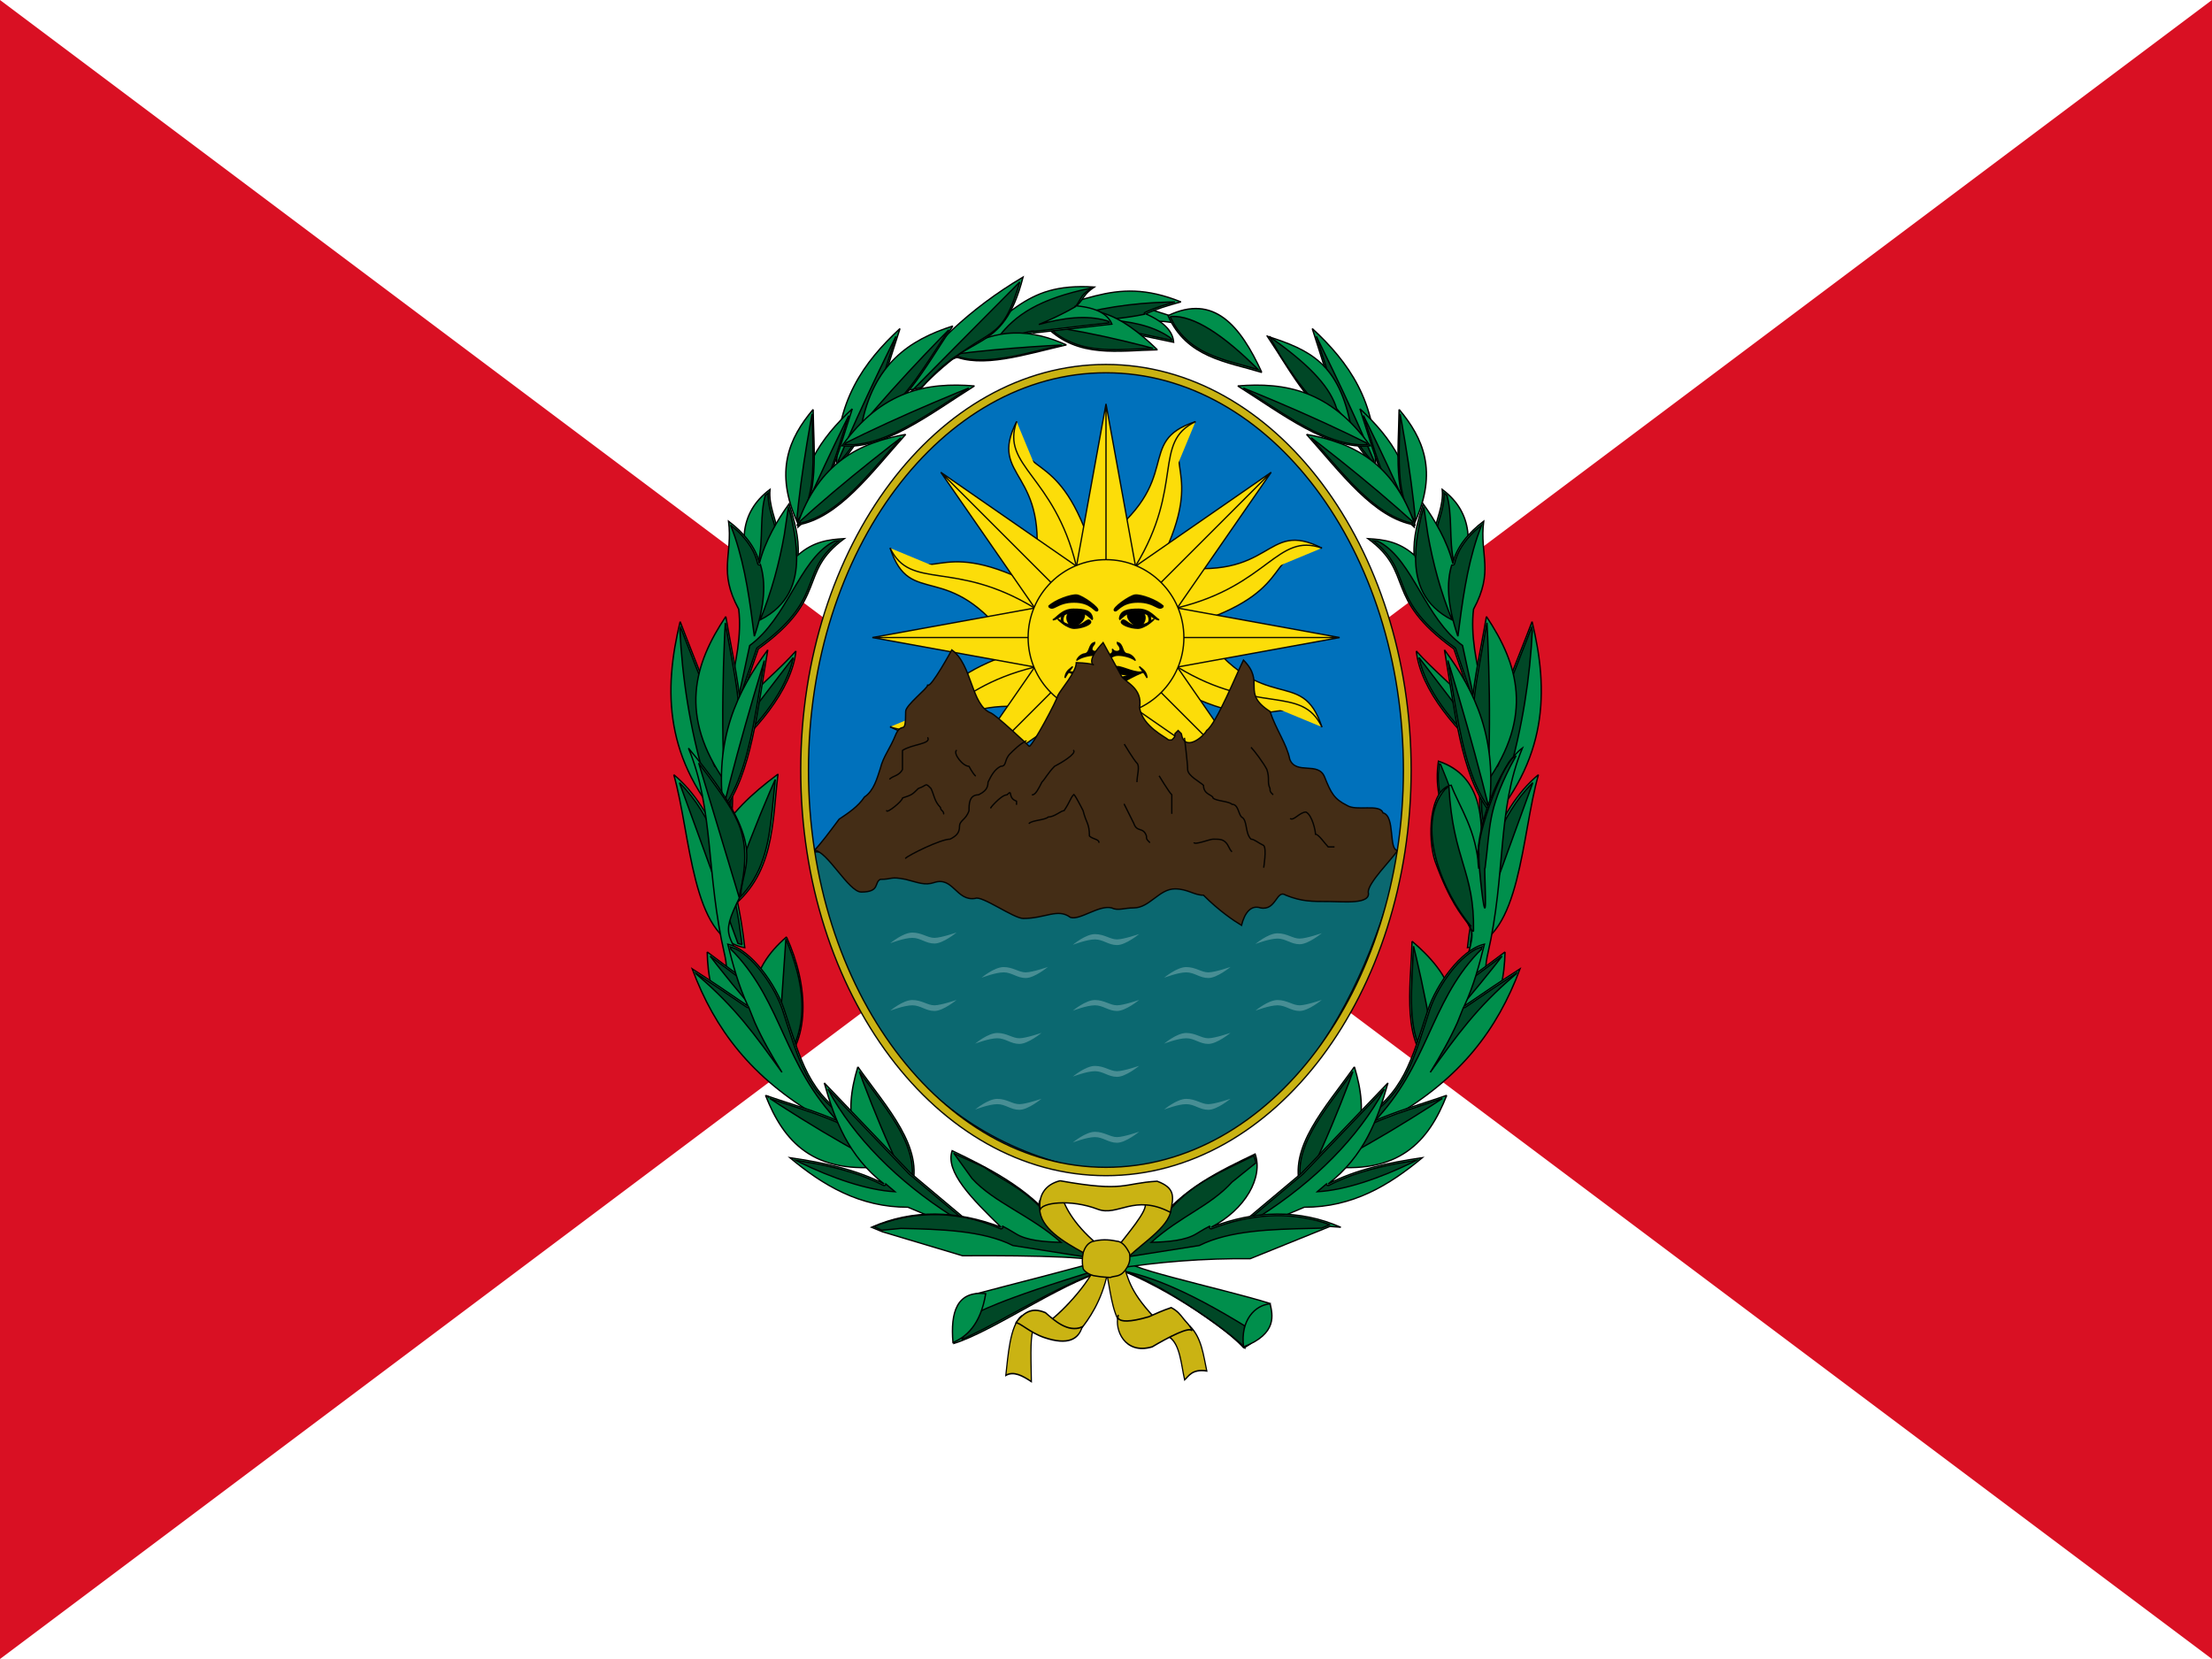 <?xml version="1.0" encoding="UTF-8" standalone="no"?>
<!-- Created with Inkscape (http://www.inkscape.org/) -->

<svg
   xmlns:dc="http://purl.org/dc/elements/1.1/"
   xmlns:cc="http://creativecommons.org/ns#"
   xmlns:rdf="http://www.w3.org/1999/02/22-rdf-syntax-ns#"
   xmlns:svg="http://www.w3.org/2000/svg"
   xmlns="http://www.w3.org/2000/svg"
   xmlns:xlink="http://www.w3.org/1999/xlink"
   version="1.1"
   width="800"
   height="600"
   id="svg2">
  <defs
     id="defs4" />
  <rect
     width="800"
     height="600"
     x="0"
     y="0"
     id="W"
     style="fill:#ffffff;fill-opacity:1;stroke:none" />
  <path
     d="M 0,0 400,300 0,600"
     id="R_diestra"
     style="fill:#d91023;fill-opacity:1;stroke:none" />
  <path
     d="M 800,0 400,300 800,600 800,0 z"
     id="R_siniestra"
     style="fill:#d91023;fill-opacity:1;stroke:none" />
  <g
     transform="matrix(1.7154293e-5,0,0,1.7154293e-5,242.657,88.245)"
     id="emblema"
     style="fill-rule:evenodd">
    <g
       transform="matrix(1.014,0,0,0.988,-1684009.1,-5097817)"
       id="laurel"
       style="stroke:#000000;stroke-width:28194.689;stroke-miterlimit:4;stroke-opacity:1;stroke-dasharray:none">
      <path
         d="m 11541660,6527455.1 c -230738,473742.1 258871,93218.5 140261,330518.3 91888,-144429.7 723859,98986.2 727846,-46209.8 l -868107,-284308.5 z"
         id="path7351"
         style="font-size:16px;fill:#008f4c;fill-opacity:1;fill-rule:evenodd;stroke:#000000;stroke-width:28194.689;stroke-miterlimit:4;stroke-opacity:1;stroke-dasharray:none;marker-start:none;marker-end:none;font-family:Times New Roman" />
      <g
         transform="translate(-90311.112,206962.96)"
         id="g4188"
         style="stroke:#000000;stroke-width:28194.689;stroke-miterlimit:4;stroke-opacity:1;stroke-dasharray:none">
        <path
           d="M 12355113,6188153.7 C 10906297,5590319.6 10303181,6312609.1 8604611.4,6583025 l 3411,120508.9 c 100325,-24557.4 2056272.6,-79132.4 1996437.6,2855.6 l 1598712,343796.3 c -15202,-223873.4 -184550,-428195.2 -577828,-606277.4 199885,-99775.6 459939,-179109.8 729769,-255754.7 z"
           id="path7245"
           style="font-size:16px;fill:#008f4c;fill-opacity:1;fill-rule:evenodd;stroke:#000000;stroke-width:28194.689;stroke-miterlimit:4;stroke-opacity:1;stroke-dasharray:none;marker-start:none;marker-end:none;font-family:Times New Roman" />
        <path
           d="m 8641421.4,6665652.5 -1497,-54491.8 246442,-44684.1 9775,363.4 c 328071,6363.5 654829.3,-1532.3 971319.6,-7085.6 737316,-239107.1 1482253,-349285 2233129,-368130.6 l 129268,-1008.2 -278536,84897 c -124831,42234.7 -241327,87578 -342835,138277.1 -12565,6316.6 -18397,18412.4 -17801,30540.5 l 2817,8398.1 -157670,31438.8 c -215818,38498.4 -442094,65648.7 -677638,83278.4 525291,28884.9 993271,119631.6 1355941,372055.4 l 41636,33157.5 746,2044.2 5031,32376.2 -1535762,-330295.8 -12434,-11581.8 c -124035,-62851.4 -1499329.6,-29629.3 -1906469.6,-4387.7 l -65462,4839 z"
           id="path7247"
           style="font-size:16px;fill:#000000;fill-opacity:0.502;fill-rule:evenodd;stroke:#000000;stroke-width:28194.689;stroke-miterlimit:4;stroke-opacity:1;stroke-dasharray:none;marker-start:none;marker-end:none;font-family:Times New Roman" />
      </g>
      <g
         transform="matrix(0.961,0.074,-0.121,1.071,858543.18,-1397619.3)"
         id="g3757"
         style="stroke:#000000;stroke-width:27665.963;stroke-miterlimit:4;stroke-opacity:1;stroke-dasharray:none">
        <path
           d="m 14588619,7673881.9 c -797670,-162795.2 -1649382,-181884.7 -2156925,-982705.4 930180,-503846.4 1576252,92786.5 2148605,975791.9"
           id="path7253"
           style="font-size:16px;fill:#008f4c;fill-opacity:1;fill-rule:evenodd;stroke:#000000;stroke-width:27665.963;stroke-miterlimit:4;stroke-opacity:1;stroke-dasharray:none;font-family:Times New Roman" />
        <path
           d="m 12600398,6875770.3 -117746,-159595.9 30885,-14799.6 c 471528,-50108 1147188,281779.7 1987486,921756.2 l -516539,-93426.8 c -521912,-95925.1 -1017265,-226407.4 -1384086,-653933.9 z"
           id="path7255"
           style="font-size:16px;fill:#000000;fill-opacity:0.502;fill-rule:evenodd;stroke:#000000;stroke-width:27665.963;stroke-miterlimit:4;stroke-opacity:1;stroke-dasharray:none;marker-start:none;marker-end:none;font-family:Times New Roman" />
      </g>
      <g
         transform="matrix(0.594,0,0,0.612,4034453.6,7675431.5)"
         id="g18994"
         style="stroke:#000000;stroke-width:46771.406;stroke-miterlimit:4;stroke-opacity:1;stroke-dasharray:none">
        <g
           transform="matrix(0.659,0.737,-0.618,0.786,20901978,4771825)"
           id="g18990"
           style="stroke:#000000;stroke-width:47404.527;stroke-miterlimit:4;stroke-opacity:1;stroke-dasharray:none">
          <path
             d="M 11026464,6314107.9 C 9683398.1,6048038.9 8249340.1,6016839.4 7394774.1,4707995.6 8960949.1,3884520.1 10048764,4859643.9 11012454,6302808.4"
             id="path18986"
             style="font-size:16px;fill:#008f4c;fill-opacity:1;fill-rule:evenodd;stroke:#000000;stroke-width:47404.527;stroke-miterlimit:4;stroke-opacity:1;stroke-dasharray:none;font-family:Times New Roman" />
          <path
             d="m 7678827.1,5009691.7 -198254,-260840.2 52002,-24187.9 501686,193061.9 c 861704,345636.1 1701135,737205.3 2529605.9,1151453.7 l 315108,161982.4 -869714,-152694.8 C 9130498.1,5921689 8296455.1,5708431.8 7678827.1,5009691.7 z"
             id="path18988"
             style="font-size:16px;fill:#000000;fill-opacity:0.502;fill-rule:evenodd;stroke:#000000;stroke-width:47404.527;stroke-miterlimit:4;stroke-opacity:1;stroke-dasharray:none;marker-start:none;marker-end:none;font-family:Times New Roman" />
        </g>
        <g
           id="g18806"
           style="stroke:#000000;stroke-width:46771.406;stroke-miterlimit:4;stroke-opacity:1;stroke-dasharray:none">
          <g
             transform="matrix(0.977,-0.214,0.214,0.977,715195.52,2016116.3)"
             id="g18612"
             style="stroke:#000000;stroke-width:46771.406;stroke-miterlimit:4;stroke-opacity:1;stroke-dasharray:none">
            <path
               d="M 12558995,255343.38 C 11215929,-10725.617 9781871.5,-41925.117 8927305.5,-1350768.9 10493480,-2174244.4 11581295,-1199120.6 12544985,244043.98"
               id="path18608"
               style="font-size:16px;fill:#008f4c;fill-opacity:1;fill-rule:evenodd;stroke:#000000;stroke-width:46771.406;stroke-miterlimit:4;stroke-opacity:1;stroke-dasharray:none;font-family:Times New Roman" />
            <path
               d="m 9211358.5,-1049072.8 -198254,-260840.2 52002,-24187.9 501686,193061.9 C 10428496,-795402.92 11267927,-403833.72 12096398,10414.783 L 12411506,172397.08 11541792,19702.283 C 10663029,-137075.52 9828986.5,-350332.72 9211358.5,-1049072.8 z"
               id="path18610"
               style="font-size:16px;fill:#000000;fill-opacity:0.502;fill-rule:evenodd;stroke:#000000;stroke-width:46771.406;stroke-miterlimit:4;stroke-opacity:1;stroke-dasharray:none;marker-start:none;marker-end:none;font-family:Times New Roman" />
          </g>
          <g
             id="g18636"
             style="stroke:#000000;stroke-width:46771.406;stroke-miterlimit:4;stroke-opacity:1;stroke-dasharray:none">
            <g
               transform="matrix(-0.109,-1.266,1.349,-0.102,-4458228,28732824)"
               id="g18632"
               style="stroke:#000000;stroke-width:35671.777;stroke-miterlimit:4;stroke-opacity:1;stroke-dasharray:none">
              <path
                 d="M 11026464,4011782.3 C 9683398.1,3745713.4 8249340.1,3714513.8 7394774.1,2405670 8960949.1,1582194.5 10048764,2557318.3 11012454,4000482.9"
                 id="path18628"
                 style="font-size:16px;fill:#008f4c;fill-opacity:1;fill-rule:evenodd;stroke:#000000;stroke-width:35671.777;stroke-miterlimit:4;stroke-opacity:1;stroke-dasharray:none;font-family:Times New Roman" />
              <path
                 d="m 7678827.1,2707366.1 -198254,-260840.2 52002,-24187.9 501686,193061.9 c 861704,345636.1 1701135,737205.3 2529605.9,1151453.8 l 315108,161982.4 -869714,-152694.9 C 9130498.1,3619363.4 8296455.1,3406106.2 7678827.1,2707366.1 z"
                 id="path18630"
                 style="font-size:16px;fill:#000000;fill-opacity:0.502;fill-rule:evenodd;stroke:#000000;stroke-width:35671.777;stroke-miterlimit:4;stroke-opacity:1;stroke-dasharray:none;marker-start:none;marker-end:none;font-family:Times New Roman" />
            </g>
            <g
               transform="matrix(149195.46,0,0,-139182.01,-6270935.6,35846771)"
               id="Group_21"
               style="font-size:16px;fill:none;stroke:#000000;stroke-width:0.325;stroke-miterlimit:4;stroke-opacity:1;stroke-dasharray:none;font-family:Times New Roman">
              <g
                 id="Group_22"
                 style="stroke:#000000;stroke-width:0.325;stroke-miterlimit:4;stroke-opacity:1;stroke-dasharray:none">
                <g
                   id="Group_23"
                   style="stroke:#000000;stroke-width:0.325;stroke-miterlimit:4;stroke-opacity:1;stroke-dasharray:none">
                  <path
                     d="M 114.592,276.312 C 97.013,277.49 95.806,268.04 78.529,258.589 l 0.45,-1.331 c 0.991,0.654 21.767,8.673 21.407,7.532 l 18.314,2.223 c -0.931,2.439 -3.447,4.076 -8.273,4.572 1.8,1.87 1.536,2.85 4.165,4.727 z"
                     id="path3572"
                     style="fill:#008f4c;fill-opacity:1;stroke:#000000;stroke-width:0.325;stroke-miterlimit:4;stroke-opacity:1;stroke-dasharray:none;marker-start:none;marker-end:none" />
                  <path
                     d="m 79.207,257.807 -0.203,0.602 2.488,1.432 0.106,0.033 c 3.538,1.172 7.013,2.498 10.386,3.759 4.048,5.703 9.593,9.724 21.904,12.433 l -1.312,-1.102 c -1.193,-0.944 -1.519,-2.556 -2.433,-3.506 -0.113,-0.118 -0.134,0.124 -0.086,-0.009 l 0.059,-0.083 -1.582,-0.948 c -2.181,-1.247 -4.513,-2.407 -6.977,-3.496 5.729,1.668 11.056,2.429 15.809,0.988 l 0.56,-0.212 0.015,-0.02 0.165,-0.342 -17.593,-2.135 -0.173,0.082 c -1.545,0.231 -16.171,-5.35 -20.448,-7.174 l -0.685,-0.302 z"
                     id="path3574"
                     style="fill:#000000;fill-opacity:0.502;stroke:#000000;stroke-width:0.325;stroke-miterlimit:4;stroke-opacity:1;stroke-dasharray:none;marker-start:none;marker-end:none" />
                </g>
                <g
                   id="Group_24"
                   style="stroke:#000000;stroke-width:0.325;stroke-miterlimit:4;stroke-opacity:1;stroke-dasharray:none">
                  <g
                     id="Group_25"
                     style="stroke:#000000;stroke-width:0.325;stroke-miterlimit:4;stroke-opacity:1;stroke-dasharray:none">
                    <path
                       d="m 108.038,261.809 c -9.762,-2.38 -19.898,-6.022 -26.888,-2.605 10.602,7.688 19.033,6.322 26.888,2.605"
                       id="path3578"
                       style="fill:#008f4c;fill-opacity:1;stroke:#000000;stroke-width:0.325;stroke-miterlimit:4;stroke-opacity:1;stroke-dasharray:none" />
                    <path
                       d="m 83.273,258.655 -1.594,0.61 0.349,0.237 3.716,0.485 c 6.382,0.769 12.635,1.28 18.826,1.665 l 2.372,0.129 -6.319,-1.627 c -6.375,-1.631 -12.467,-2.899 -17.35,-1.499 z"
                       id="path3580"
                       style="fill:#000000;fill-opacity:0.502;stroke:#000000;stroke-width:0.325;stroke-miterlimit:4;stroke-opacity:1;stroke-dasharray:none;marker-start:none;marker-end:none" />
                  </g>
                  <g
                     id="Group_26"
                     style="stroke:#000000;stroke-width:0.325;stroke-miterlimit:4;stroke-opacity:1;stroke-dasharray:none">
                    <path
                       d="m 68.692,249.952 c 7.17,11.189 16.662,20.942 29.163,28.849 C 93.013,258.849 85.237,265.649 74.161,251.156 L 68.692,249.952 z"
                       id="path3583"
                       style="fill:#008f4c;fill-opacity:1;stroke:#000000;stroke-width:0.325;stroke-miterlimit:4;stroke-opacity:1;stroke-dasharray:none;marker-start:none;marker-end:none" />
                    <path
                       d="m 72.011,248.759 -1.15,0.573 26.22,28.238 -0.592,-2.135 c -4.51,-14.717 -7.308,-7.835 -22.586,-24.366 l -1.892,-2.31 z"
                       id="path3585"
                       style="fill:#000000;fill-opacity:0.502;stroke:#000000;stroke-width:0.325;stroke-miterlimit:4;stroke-opacity:1;stroke-dasharray:none;marker-start:none;marker-end:none" />
                  </g>
                </g>
                <g
                   id="Group_27"
                   style="stroke:#000000;stroke-width:0.325;stroke-miterlimit:4;stroke-opacity:1;stroke-dasharray:none">
                  <g
                     id="Group_28"
                     style="stroke:#000000;stroke-width:0.325;stroke-miterlimit:4;stroke-opacity:1;stroke-dasharray:none">
                    <path
                       d="m 68.985,265.908 c -4.041,-13.064 -7.14,-27.075 -14.829,-34.509 -0.384,16.105 6.307,26.1 14.829,34.509"
                       id="path3589"
                       style="fill:#008f4c;fill-opacity:1;stroke:#000000;stroke-width:0.325;stroke-miterlimit:4;stroke-opacity:1;stroke-dasharray:none" />
                    <path
                       d="m 54.509,232.285 10e-4,0.493 1.864,4.645 c 3.378,8.247 6.914,16.238 10.527,24.102 l 1.129,2.417 -2.329,-7.806 C 63.011,247.164 60.138,238.7 55.284,233.105 l -0.775,-0.82 z"
                       id="path3591"
                       style="fill:#000000;fill-opacity:0.502;stroke:#000000;stroke-width:0.325;stroke-miterlimit:4;stroke-opacity:1;stroke-dasharray:none;marker-start:none;marker-end:none" />
                  </g>
                  <g
                     id="Group_29"
                     style="stroke:#000000;stroke-width:0.325;stroke-miterlimit:4;stroke-opacity:1;stroke-dasharray:none">
                    <path
                       d="M 81.382,266.547 C 74.804,256.08 68.969,244.185 59.877,241.22 c 2.785,15.866 11.39,21.872 21.505,25.327"
                       id="path3594-7"
                       style="fill:#008f4c;fill-opacity:1;stroke:#000000;stroke-width:0.325;stroke-miterlimit:4;stroke-opacity:1;stroke-dasharray:none" />
                    <path
                       d="m 60.286,241.707 0.108,0.527 2.87,3.615 c 4.975,6.143 10.056,11.95 15.189,17.59 l 1.984,2.143 -4.184,-6.849 c -4.432,-7.229 -8.935,-13.838 -14.829,-16.577 l -1.138,-0.449 z"
                       id="path3596"
                       style="fill:#000000;fill-opacity:0.502;stroke:#000000;stroke-width:0.325;stroke-miterlimit:4;stroke-opacity:1;stroke-dasharray:none;marker-start:none;marker-end:none" />
                  </g>
                  <g
                     id="Group_30"
                     style="stroke:#000000;stroke-width:0.325;stroke-miterlimit:4;stroke-opacity:1;stroke-dasharray:none">
                    <path
                       d="m 86.465,251.53 c -10.647,-7.164 -21.19,-16.017 -31.078,-15.003 9.318,13.898 20.017,15.986 31.078,15.003"
                       id="path3599"
                       style="fill:#008f4c;fill-opacity:1;stroke:#000000;stroke-width:0.325;stroke-miterlimit:4;stroke-opacity:1;stroke-dasharray:none" />
                    <path
                       d="m 58.175,236.809 -2.177,0.026 0.318,0.446 4.233,2.218 c 7.309,3.741 14.579,7.117 21.83,10.313 l 2.77,1.194 -6.841,-4.735 c -6.919,-4.772 -13.662,-8.986 -20.133,-9.462 z"
                       id="path3601"
                       style="fill:#000000;fill-opacity:0.502;stroke:#000000;stroke-width:0.325;stroke-miterlimit:4;stroke-opacity:1;stroke-dasharray:none;marker-start:none;marker-end:none" />
                  </g>
                </g>
                <g
                   id="Group_31"
                   style="stroke:#000000;stroke-width:0.325;stroke-miterlimit:4;stroke-opacity:1;stroke-dasharray:none">
                  <g
                     id="Group_32"
                     style="stroke:#000000;stroke-width:0.325;stroke-miterlimit:4;stroke-opacity:1;stroke-dasharray:none">
                    <path
                       d="m 57.796,245.8 c -3.468,-11.226 -6.134,-23.27 -12.742,-29.652 -0.329,13.839 5.414,22.429 12.742,29.652"
                       id="path3605"
                       style="fill:#008f4c;fill-opacity:1;stroke:#000000;stroke-width:0.325;stroke-miterlimit:4;stroke-opacity:1;stroke-dasharray:none" />
                    <path
                       d="m 45.355,216.949 0.001,0.374 1.605,4 c 2.902,7.086 5.94,13.952 9.047,20.709 l 0.969,2.076 -1.999,-6.707 c -2.1,-7.01 -4.333,-13.659 -7.856,-18.42 l -1.767,-2.032 z"
                       id="path3607"
                       style="fill:#000000;fill-opacity:0.502;stroke:#000000;stroke-width:0.325;stroke-miterlimit:4;stroke-opacity:1;stroke-dasharray:none;marker-start:none;marker-end:none" />
                  </g>
                  <g
                     id="Group_33"
                     style="stroke:#000000;stroke-width:0.325;stroke-miterlimit:4;stroke-opacity:1;stroke-dasharray:none">
                    <path
                       d="m 48.606,245.649 c 0.135,-10.625 1.479,-21.924 -3.694,-28.307 -5.4,12.743 -1.997,21.091 3.694,28.307"
                       id="path3610"
                       style="fill:#008f4c;fill-opacity:1;stroke:#000000;stroke-width:0.325;stroke-miterlimit:4;stroke-opacity:1;stroke-dasharray:none" />
                    <path
                       d="m 44.98,217.887 -0.173,0.442 0.382,3.929 c 0.723,6.752 1.68,13.312 2.752,19.779 l 0.431,2.475 0.177,-6.895 c 0.175,-7.284 0.012,-14.15 -2.96,-18.877 l -0.609,-0.853 z"
                       id="path3612"
                       style="fill:#000000;fill-opacity:0.502;stroke:#000000;stroke-width:0.325;stroke-miterlimit:4;stroke-opacity:1;stroke-dasharray:none;marker-start:none;marker-end:none" />
                  </g>
                  <g
                     id="Group_34"
                     style="stroke:#000000;stroke-width:0.325;stroke-miterlimit:4;stroke-opacity:1;stroke-dasharray:none">
                    <path
                       d="m 70.329,239.396 c -8.168,-9.709 -15.776,-20.988 -25.446,-22.715 5.068,15.739 14.671,20.635 25.446,22.715"
                       id="path3615"
                       style="fill:#008f4c;fill-opacity:1;stroke:#000000;stroke-width:0.325;stroke-miterlimit:4;stroke-opacity:1;stroke-dasharray:none" />
                    <path
                       d="m 45.372,217.122 0.189,0.532 3.414,3.257 c 5.926,5.543 11.915,10.729 17.935,15.74 l 2.316,1.896 -5.218,-6.369 C 58.481,225.454 52.971,219.367 46.589,217.416 l -1.217,-0.294 z"
                       id="path3617"
                       style="fill:#000000;fill-opacity:0.502;stroke:#000000;stroke-width:0.325;stroke-miterlimit:4;stroke-opacity:1;stroke-dasharray:none;marker-start:none;marker-end:none" />
                  </g>
                </g>
                <g
                   id="Group_35"
                   style="stroke:#000000;stroke-width:0.325;stroke-miterlimit:4;stroke-opacity:1;stroke-dasharray:none">
                  <g
                     id="Group_36"
                     style="stroke:#000000;stroke-width:0.325;stroke-miterlimit:4;stroke-opacity:1;stroke-dasharray:none">
                    <path
                       d="m 38.485,225.601 c -0.75,-8.08 7.343,-14.183 -4.355,-22.397 -2.612,8.057 -3.108,16.444 4.355,22.397 z"
                       id="path3621"
                       style="fill:#008f4c;fill-opacity:1;stroke:#000000;stroke-width:0.325;stroke-miterlimit:4;stroke-opacity:1;stroke-dasharray:none;marker-start:none;marker-end:none" />
                    <path
                       d="m 37.368,224.087 0.089,0.092 0.605,0.53 -0.021,-0.645 c 0.182,-7.18 5.834,-12.239 -2.2,-19.052 l -0.911,-0.699 0.189,0.523 c 1.977,6.252 0.925,12.096 1.929,17.753 l 0.32,1.498 z"
                       id="path3623"
                       style="fill:#000000;fill-opacity:0.502;stroke:#000000;stroke-width:0.325;stroke-miterlimit:4;stroke-opacity:1;stroke-dasharray:none;marker-start:none;marker-end:none" />
                  </g>
                  <g
                     id="Group_37"
                     style="stroke:#000000;stroke-width:0.325;stroke-miterlimit:4;stroke-opacity:1;stroke-dasharray:none">
                    <path
                       d="m 29.024,175.316 c 1.442,6.877 2.86,13.825 2.117,20.289 -4.857,9.588 -1.374,13.441 -2.373,22.03 3.432,-2.748 6.436,-6.51 7.224,-10.58 1.313,5.655 4.301,10.978 6.969,14.942 1.208,-4.16 2.379,-8.311 2.116,-12.824 3.612,3.409 7.215,3.888 10.836,4.107 -11.091,-8.709 -3.372,-14.687 -20.168,-27.632 l -3.981,-12.323 -2.74,1.991 z"
                       id="path3626"
                       style="fill:#008f4c;fill-opacity:1;stroke:#000000;stroke-width:0.325;stroke-miterlimit:4;stroke-opacity:1;stroke-dasharray:none;marker-start:none;marker-end:none" />
                    <path
                       d="m 31.277,174.393 2.448,12.111 c 8.816,6.91 11.586,21.112 19.343,25.833 l 0.701,0.346 0.947,0.089 -0.949,-0.813 c -8.491,-7.989 -2.482,-13.838 -18.262,-26 -0.063,-0.049 -0.11,-0.115 -0.134,-0.191 l -3.634,-11.246 -0.46,-0.129 z m -2.017,42.263 1.694,-1.538 c 2.291,-2.369 4.079,-5.183 4.652,-8.138 0.06,-0.311 0.408,-0.395 0.619,-0.244 l 0.011,0.017 0.016,-0.048 c 1.258,-4.369 1.083,-9.982 -1.439,-17.888 -1.045,8.652 -2.044,16.833 -4.546,24.875 l -1.007,2.964 z m 13.515,4.312 0.045,0.071 0.543,-1.933 0.435,-2.01 c 0.415,-2.166 0.723,-4.285 0.861,-6.325 l 0.027,-0.684 -0.002,-0.892 0.043,-0.173 0.011,-0.264 c 0.058,-6.618 -2.011,-12.263 -8.566,-15.857 2.719,7.146 4.505,14.293 5.685,21.439 l 0.918,6.628 z"
                       id="path3628"
                       style="fill:#000000;fill-opacity:0.502;stroke:#000000;stroke-width:0.325;stroke-miterlimit:4;stroke-opacity:1;stroke-dasharray:none;marker-start:none;marker-end:none" />
                  </g>
                </g>
                <g
                   id="Group_38"
                   style="stroke:#000000;stroke-width:0.325;stroke-miterlimit:4;stroke-opacity:1;stroke-dasharray:none">
                  <g
                     id="Group_39"
                     style="stroke:#000000;stroke-width:0.325;stroke-miterlimit:4;stroke-opacity:1;stroke-dasharray:none">
                    <path
                       d="M 17.407,192.496 C 23.88,174.16 32.485,155.636 28.835,140.213 13.571,157.851 13.511,175.212 17.407,192.496"
                       id="path3632"
                       style="fill:#008f4c;fill-opacity:1;stroke:#000000;stroke-width:0.325;stroke-miterlimit:4;stroke-opacity:1;stroke-dasharray:none" />
                    <path
                       d="m 28.603,141.119 -2.139,2.63 -0.818,1.133 -1.319,4.181 c -3.724,12.418 -5.867,24.75 -6.728,36.962 l -0.24,4.163 0.164,0.844 4.548,-12.426 c 4.558,-12.514 8.399,-24.644 6.919,-35.404 l -0.387,-2.083 z"
                       id="path3634"
                       style="fill:#000000;fill-opacity:0.502;stroke:#000000;stroke-width:0.325;stroke-miterlimit:4;stroke-opacity:1;stroke-dasharray:none;marker-start:none;marker-end:none" />
                  </g>
                  <g
                     id="Group_40"
                     style="stroke:#000000;stroke-width:0.325;stroke-miterlimit:4;stroke-opacity:1;stroke-dasharray:none">
                    <path
                       d="m 44.574,185.131 c -1.013,-9.823 -9.438,-20.356 -19.072,-28.886 -4.018,8.604 11.617,19.837 19.072,28.886"
                       id="path3637"
                       style="fill:#008f4c;fill-opacity:1;stroke:#000000;stroke-width:0.325;stroke-miterlimit:4;stroke-opacity:1;stroke-dasharray:none" />
                    <path
                       d="m 25.685,156.951 -0.237,0.741 18.48,25.776 -0.017,-0.118 c -1.534,-7.922 -7.654,-16.249 -15.133,-23.531 l -3.093,-2.868 z"
                       id="path3639"
                       style="fill:#000000;fill-opacity:0.502;stroke:#000000;stroke-width:0.325;stroke-miterlimit:4;stroke-opacity:1;stroke-dasharray:none;marker-start:none;marker-end:none" />
                  </g>
                  <g
                     id="Group_41"
                     style="stroke:#000000;stroke-width:0.325;stroke-miterlimit:4;stroke-opacity:1;stroke-dasharray:none">
                    <path
                       d="m 28.122,193.772 c 2.374,-15.182 6.774,-31.01 -0.053,-41.598 -11.045,16.76 -7.402,29.682 0.053,41.598"
                       id="path3642"
                       style="fill:#008f4c;fill-opacity:1;stroke:#000000;stroke-width:0.325;stroke-miterlimit:4;stroke-opacity:1;stroke-dasharray:none" />
                    <path
                       d="m 28.054,152.948 -0.337,0.548 -0.202,5.808 c -0.239,9.88 -0.071,19.549 0.3,29.113 l 0.18,3.759 1.693,-9.912 c 1.754,-10.386 2.89,-20.267 -0.817,-27.865 l -0.817,-1.451 z"
                       id="path3644"
                       style="fill:#000000;fill-opacity:0.502;stroke:#000000;stroke-width:0.325;stroke-miterlimit:4;stroke-opacity:1;stroke-dasharray:none;marker-start:none;marker-end:none" />
                  </g>
                  <g
                     id="Group_42"
                     style="stroke:#000000;stroke-width:0.325;stroke-miterlimit:4;stroke-opacity:1;stroke-dasharray:none">
                    <path
                       d="m 37.967,185.416 c -2.425,-15.048 -3.845,-31.027 -10.393,-40.278 -2.155,17.857 3.147,29.833 10.393,40.278"
                       id="path3647"
                       style="fill:#008f4c;fill-opacity:1;stroke:#000000;stroke-width:0.325;stroke-miterlimit:4;stroke-opacity:1;stroke-dasharray:none" />
                    <path
                       d="m 27.855,146.299 -0.058,0.59 1.232,5.232 c 2.326,9.603 4.832,18.942 7.425,28.151 l 0.705,2.455 -1.311,-8.61 c -1.584,-10.324 -3.404,-20.112 -7.439,-26.96 l -0.554,-0.858 z"
                       id="path3649"
                       style="fill:#000000;fill-opacity:0.502;stroke:#000000;stroke-width:0.325;stroke-miterlimit:4;stroke-opacity:1;stroke-dasharray:none;marker-start:none;marker-end:none" />
                  </g>
                </g>
                <g
                   id="Group_43"
                   style="stroke:#000000;stroke-width:0.325;stroke-miterlimit:4;stroke-opacity:1;stroke-dasharray:none">
                  <g
                     id="Group_44"
                     style="stroke:#000000;stroke-width:0.325;stroke-miterlimit:4;stroke-opacity:1;stroke-dasharray:none">
                    <path
                       d="m 15.913,154.142 c 9.934,-8.756 14.853,-26.168 16.655,-43.334 -12.525,2.337 -12.6,28.151 -16.655,43.334"
                       id="path3653"
                       style="fill:#008f4c;fill-opacity:1;stroke:#000000;stroke-width:0.325;stroke-miterlimit:4;stroke-opacity:1;stroke-dasharray:none" />
                    <path
                       d="m 31.938,111.561 -0.976,0.315 -13.71,40.237 0.086,-0.082 c 7.451,-7.846 11.763,-21.019 13.879,-34.861 l 0.721,-5.609 z"
                       id="path3655"
                       style="fill:#000000;fill-opacity:0.502;stroke:#000000;stroke-width:0.325;stroke-miterlimit:4;stroke-opacity:1;stroke-dasharray:none;marker-start:none;marker-end:none" />
                  </g>
                  <g
                     id="Group_45"
                     style="stroke:#000000;stroke-width:0.325;stroke-miterlimit:4;stroke-opacity:1;stroke-dasharray:none">
                    <path
                       d="m 33.206,102.97 c -3.46,11.976 -7.21,9.221 -1.564,21.002 0.154,7.781 7.297,11.854 -12.281,36.809 6.014,-15.52 4.09,-31.409 8.474,-51.677 0.459,-2.109 0.7,-4.932 0.099,-7.185 l 5.271,1.051 z"
                       id="path3658"
                       style="fill:#008f4c;fill-opacity:1;stroke:#000000;stroke-width:0.325;stroke-miterlimit:4;stroke-opacity:1;stroke-dasharray:none;marker-start:none;marker-end:none" />
                    <path
                       d="m 21.76,157.045 2.164,-3.061 c 7.034,-10.472 10.817,-14.938 7.314,-30.538 l -9.477,33.598 z"
                       id="path3660"
                       style="fill:#000000;fill-opacity:0.502;stroke:#000000;stroke-width:0.325;stroke-miterlimit:4;stroke-opacity:1;stroke-dasharray:none;marker-start:none;marker-end:none" />
                  </g>
                </g>
                <g
                   id="Group_46"
                   style="fill:#66a72e;stroke:#000000;stroke-width:0.325;stroke-miterlimit:4;stroke-opacity:1;stroke-dasharray:none" />
                <g
                   id="Group_47"
                   style="stroke:#000000;stroke-width:0.325;stroke-miterlimit:4;stroke-opacity:1;stroke-dasharray:none">
                  <g
                     id="Group_48"
                     style="stroke:#000000;stroke-width:0.325;stroke-miterlimit:4;stroke-opacity:1;stroke-dasharray:none">
                    <path
                       d="M 23.753,109.743 C 33.244,101.903 44.634,94.957 44.702,84.116 27.701,87.419 24,97.676 23.753,109.743"
                       id="path3671"
                       style="fill:#008f4c;fill-opacity:1;stroke:#000000;stroke-width:0.325;stroke-miterlimit:4;stroke-opacity:1;stroke-dasharray:none" />
                    <path
                       d="m 44.272,84.616 -0.546,0.125 -3.052,3.407 c -5.17,5.926 -9.92,11.982 -14.461,18.1 l -1.768,2.439 6.35,-5.061 C 37.383,98.352 43.206,93.032 44.169,86.057 l 0.103,-1.441 z"
                       id="path3673"
                       style="fill:#000000;fill-opacity:0.502;stroke:#000000;stroke-width:0.325;stroke-miterlimit:4;stroke-opacity:1;stroke-dasharray:none;marker-start:none;marker-end:none" />
                  </g>
                  <g
                     id="Group_49"
                     style="stroke:#000000;stroke-width:0.325;stroke-miterlimit:4;stroke-opacity:1;stroke-dasharray:none">
                    <path
                       d="M 42.351,113.479 C 47.551,101.354 48.173,86.988 40.053,79.775 c -8.701,14.981 -6.582,25.623 2.338,33.746"
                       id="path3676"
                       style="fill:#008f4c;fill-opacity:1;stroke:#000000;stroke-width:0.325;stroke-miterlimit:4;stroke-opacity:1;stroke-dasharray:none" />
                    <path
                       d="m 40.147,80.427 -0.264,0.492 0.559,4.547 1.772,27.496 C 46.407,102.515 48.335,90.942 41.406,81.369 L 40.147,80.427 z"
                       id="path3678"
                       style="fill:#000000;fill-opacity:0.502;stroke:#000000;stroke-width:0.325;stroke-miterlimit:4;stroke-opacity:1;stroke-dasharray:none;marker-start:none;marker-end:none" />
                  </g>
                  <g
                     id="Group_50"
                     style="stroke:#000000;stroke-width:0.325;stroke-miterlimit:4;stroke-opacity:1;stroke-dasharray:none">
                    <path
                       d="M 58.143,67.468 C 47.457,73.897 45.67,82.854 41.796,95.333 c -1.869,5.999 -7.629,15.018 -13.208,16.347 1.202,-5.166 2.485,-10.333 4.73,-15.506 -4.204,3.064 -8.566,6.247 -13.08,9.327 5.325,-15.243 13.898,-27.296 29.795,-37.184 1.847,-1.149 3.867,-3.146 4.963,-5.203 l 3.147,4.354 z"
                       id="path3681"
                       style="fill:#008f4c;fill-opacity:1;stroke:#000000;stroke-width:0.325;stroke-miterlimit:4;stroke-opacity:1;stroke-dasharray:none;marker-start:none;marker-end:none" />
                    <path
                       d="m 29.329,110.358 -0.171,0.672 1.354,-0.545 C 35.218,107.86 39.789,100.452 41.42,95.216 44.81,84.289 46.627,75.912 54.378,69.615 l 1.075,-0.812 -0.705,-1.896 c -12.989,14.38 -13.284,29.745 -24.6,42.591 l -0.819,0.86 z m -8.172,-6.146 -0.086,0.223 5.593,-3.924 c 2.179,-1.562 4.319,-3.123 6.422,-4.655 0.08,-0.059 0.167,-0.082 0.25,-0.077 l 0.166,0.065 1.433,-3.804 c 1.739,-4.156 3.963,-8.311 6.357,-12.466 -6.334,9.39 -10.843,16.179 -19.741,24.286 l -0.394,0.352 z"
                       id="path3683"
                       style="fill:#000000;fill-opacity:0.502;stroke:#000000;stroke-width:0.325;stroke-miterlimit:4;stroke-opacity:1;stroke-dasharray:none;marker-start:none;marker-end:none" />
                  </g>
                </g>
                <g
                   id="Group_51"
                   style="stroke:#000000;stroke-width:0.325;stroke-miterlimit:4;stroke-opacity:1;stroke-dasharray:none">
                  <g
                     id="Group_52"
                     style="stroke:#000000;stroke-width:0.325;stroke-miterlimit:4;stroke-opacity:1;stroke-dasharray:none">
                    <path
                       d="M 37.434,73.814 C 49.154,69.421 62.401,66.507 66.049,56.108 48.613,53.66 41.661,62.296 37.434,73.814"
                       id="path3687"
                       style="fill:#008f4c;fill-opacity:1;stroke:#000000;stroke-width:0.325;stroke-miterlimit:4;stroke-opacity:1;stroke-dasharray:none" />
                    <path
                       d="m 38.465,73.02 7.763,-2.756 c 8.078,-2.89 15.435,-6.08 18.666,-12.466 l 0.575,-1.35 -0.569,-0.06 -4.054,2.262 c -6.931,3.99 -13.499,8.241 -19.888,12.62 l -2.493,1.75 z m -0.387,0.272 -0.14,0.342 10e-4,0 0.143,-0.344 -0.004,0.002 z"
                       id="path3689"
                       style="fill:#000000;fill-opacity:0.502;stroke:#000000;stroke-width:0.325;stroke-miterlimit:4;stroke-opacity:1;stroke-dasharray:none;marker-start:none;marker-end:none" />
                  </g>
                  <g
                     id="Group_53"
                     style="stroke:#000000;stroke-width:0.325;stroke-miterlimit:4;stroke-opacity:1;stroke-dasharray:none">
                    <path
                       d="M 59.097,80.955 C 65.884,70.69 74.751,60.719 71.65,50.325 56.355,58.452 55.807,69.346 59.097,80.955"
                       id="path3692"
                       style="fill:#008f4c;fill-opacity:1;stroke:#000000;stroke-width:0.325;stroke-miterlimit:4;stroke-opacity:1;stroke-dasharray:none" />
                    <path
                       d="m 71.385,50.93 -0.492,0.283 -1.921,4.145 c -3.213,7.18 -5.986,14.36 -8.543,21.54 l -0.975,2.839 4.592,-6.686 c 4.76,-6.967 8.777,-13.757 7.661,-20.713 L 71.385,50.93 z"
                       id="path3694"
                       style="fill:#000000;fill-opacity:0.502;stroke:#000000;stroke-width:0.325;stroke-miterlimit:4;stroke-opacity:1;stroke-dasharray:none;marker-start:none;marker-end:none" />
                  </g>
                  <g
                     id="Group_54"
                     style="stroke:#000000;stroke-width:0.325;stroke-miterlimit:4;stroke-opacity:1;stroke-dasharray:none">
                    <path
                       d="M 85.685,41.601 71.432,54.367 51.226,76.913 c 2.441,-9.324 5.633,-18.365 14.042,-25.311 -6.351,3.56 -14.042,5.332 -22.121,6.594 7.823,-6.961 16.4,-12.435 27.709,-12.419 l 11.645,-5.233 3.184,1.057 z"
                       id="path3697"
                       style="fill:#008f4c;fill-opacity:1;stroke:#000000;stroke-width:0.325;stroke-miterlimit:4;stroke-opacity:1;stroke-dasharray:none;marker-start:none;marker-end:none" />
                    <path
                       d="m 52.117,75.28 -0.021,0.072 19.043,-21.248 0.03,-0.03 13.748,-12.314 -0.631,-0.21 -0.739,0.457 C 70.448,50.462 59.932,61.121 53.323,72.971 l -1.206,2.309 z m -7.57,-17.764 -0.043,0.038 4.537,-0.807 c 5.846,-1.192 11.318,-2.845 16.034,-5.488 0.207,-0.116 0.409,-0.031 0.514,0.122 l 0.065,0.237 2.167,-1.96 C 61.169,50.046 52.913,53.155 45.46,57.02 l -0.913,0.496 z"
                       id="path3699"
                       style="fill:#000000;fill-opacity:0.502;stroke:#000000;stroke-width:0.325;stroke-miterlimit:4;stroke-opacity:1;stroke-dasharray:none;marker-start:none;marker-end:none" />
                  </g>
                </g>
                <g
                   id="Group_55"
                   style="stroke:#000000;stroke-width:0.325;stroke-miterlimit:4;stroke-opacity:1;stroke-dasharray:none">
                  <path
                     d="m 149.658,10.528 c -5.977,7.003 -24.644,19.12 -33.926,21.204 1.536,1.509 -14.548,2.015 -32.07,1.889 l -18.718,5.974 L 62.287,40.76 c 9.655,4.551 20.063,4.273 30.426,0 C 85.899,47.853 79.515,54.671 81.225,59.946 89.312,55.8 99.304,50.536 105.477,41.82 l 9.994,-8.515 9.44,-1.179 c -9.016,-0.161 20.547,-6.954 30.821,-10.43 -7.946,-5.575 1.013,-6.997 -6.075,-11.168 z"
                     id="path3702"
                     style="fill:#008f4c;fill-opacity:1;stroke:#000000;stroke-width:0.325;stroke-miterlimit:4;stroke-opacity:1;stroke-dasharray:none;marker-start:none;marker-end:none" />
                  <g
                     id="Group_56"
                     style="fill:#007f01;stroke:#000000;stroke-width:0.325;stroke-miterlimit:4;stroke-opacity:1;stroke-dasharray:none">
                    <path
                       d="m 115.412,32.831 -19.936,3.356 c -7.057,3.785 -16.96,4.068 -26.283,4.289 l -4.452,-0.463 -1.883,0.908 C 70.588,44.285 80.973,45.743 92.563,40.396 c 0.357,-0.147 0.691,0.26 0.477,0.581 l -0.071,0.11 1.3,-0.741 c 0.63,-0.379 1.253,-0.774 1.867,-1.185 2.59,-1.742 6.721,-2.057 10.625,-2.185 -6.917,6.64 -15.75,9.971 -20.87,16 l -4.223,6.251 -0.127,0.087 7.288,-3.554 C 93.882,51.865 99.249,50.16 105.17,41.684 L 104.792,41.981 115.216,33.005 c 0.062,-0.053 0.14,-0.086 0.223,-0.092 l 0.006,-10e-4 -0.033,-0.081 z"
                       id="path3705"
                       style="fill:#000000;fill-opacity:0.502;stroke:#000000;stroke-width:0.325;stroke-miterlimit:4;stroke-opacity:1;stroke-dasharray:none;marker-start:none;marker-end:none" />
                    <path
                       d="m 149.888,10.629 c -3.723,4.158 -22.195,17.845 -28.533,19.009 -2.077,0.419 -4.162,0.804 -6.256,1.155 l -0.416,0.063 3.403,-0.498 c 8.482,-1.001 18.421,-5.557 31.727,-14.262 l 0.075,-5.467 z"
                       id="path3707"
                       style="fill:#000000;fill-opacity:0.502;stroke:#000000;stroke-width:0.325;stroke-miterlimit:4;stroke-opacity:1;stroke-dasharray:none;marker-start:none;marker-end:none" />
                  </g>
                </g>
              </g>
              <g
                 id="Group_57"
                 style="stroke:#000000;stroke-width:0.325;stroke-miterlimit:4;stroke-opacity:1;stroke-dasharray:none">
                <g
                   id="Group_58"
                   style="stroke:#000000;stroke-width:0.325;stroke-miterlimit:4;stroke-opacity:1;stroke-dasharray:none" />
                <g
                   id="Group_59"
                   style="stroke:#000000;stroke-width:0.325;stroke-miterlimit:4;stroke-opacity:1;stroke-dasharray:none">
                  <g
                     id="Group_60"
                     style="stroke:#000000;stroke-width:0.325;stroke-miterlimit:4;stroke-opacity:1;stroke-dasharray:none" />
                  <g
                     id="Group_61"
                     style="stroke:#000000;stroke-width:0.325;stroke-miterlimit:4;stroke-opacity:1;stroke-dasharray:none" />
                </g>
                <g
                   id="Group_62"
                   style="stroke:#000000;stroke-width:0.325;stroke-miterlimit:4;stroke-opacity:1;stroke-dasharray:none">
                  <g
                     id="Group_63"
                     style="stroke:#000000;stroke-width:0.325;stroke-miterlimit:4;stroke-opacity:1;stroke-dasharray:none">
                    <path
                       d="m 165.704,265.908 c 4.039,-13.071 7.141,-27.075 14.83,-34.509 0.382,16.105 -6.3,26.1 -14.83,34.509"
                       id="path3732"
                       style="fill:#008f4c;fill-opacity:1;stroke:#000000;stroke-width:0.325;stroke-miterlimit:4;stroke-opacity:1;stroke-dasharray:none" />
                    <path
                       d="m 180.179,232.285 -0.776,0.82 c -4.853,5.595 -7.728,14.055 -10.417,23.028 l -2.33,7.808 1.13,-2.42 c 3.615,-7.863 7.152,-15.854 10.529,-24.101 l 1.862,-4.638 0.002,-0.497 z"
                       id="path3734"
                       style="fill:#000000;fill-opacity:0.502;stroke:#000000;stroke-width:0.325;stroke-miterlimit:4;stroke-opacity:1;stroke-dasharray:none;marker-start:none;marker-end:none" />
                  </g>
                  <g
                     id="Group_64"
                     style="stroke:#000000;stroke-width:0.325;stroke-miterlimit:4;stroke-opacity:1;stroke-dasharray:none">
                    <path
                       d="m 155.036,264.18 c 6.578,-10.467 10.683,-19.995 19.777,-22.96 -2.786,15.866 -9.57,19.315 -19.686,22.77"
                       id="path3737"
                       style="fill:#008f4c;fill-opacity:1;stroke:#000000;stroke-width:0.325;stroke-miterlimit:4;stroke-opacity:1;stroke-dasharray:none" />
                    <path
                       d="m 174.402,241.707 -1.139,0.449 c -5.894,2.739 -10.397,9.348 -14.829,16.577 l -2.824,5.246 0.625,-0.54 c 9.747,-7.334 13.827,-12.773 15.189,-17.59 l 2.868,-3.612 0.11,-0.53 z"
                       id="path3739"
                       style="fill:#000000;fill-opacity:0.502;stroke:#000000;stroke-width:0.325;stroke-miterlimit:4;stroke-opacity:1;stroke-dasharray:none;marker-start:none;marker-end:none" />
                  </g>
                  <g
                     id="Group_65"
                     style="stroke:#000000;stroke-width:0.325;stroke-miterlimit:4;stroke-opacity:1;stroke-dasharray:none">
                    <path
                       d="m 148.224,251.53 c 10.648,-7.171 21.197,-16.017 31.079,-15.003 -9.319,13.898 -20.019,15.986 -31.079,15.003"
                       id="path3742"
                       style="fill:#008f4c;fill-opacity:1;stroke:#000000;stroke-width:0.325;stroke-miterlimit:4;stroke-opacity:1;stroke-dasharray:none" />
                    <path
                       d="m 155.886,246.61 -6.353,4.398 2.776,-1.196 c 7.251,-3.196 14.521,-6.572 21.83,-10.313 l 4.232,-2.218 0.331,-0.462 -1.265,-0.053 c -6.903,0.121 -14.128,4.703 -21.551,9.844 z"
                       id="path3744"
                       style="fill:#000000;fill-opacity:0.502;stroke:#000000;stroke-width:0.325;stroke-miterlimit:4;stroke-opacity:1;stroke-dasharray:none;marker-start:none;marker-end:none" />
                  </g>
                </g>
                <g
                   id="Group_66"
                   style="stroke:#000000;stroke-width:0.325;stroke-miterlimit:4;stroke-opacity:1;stroke-dasharray:none">
                  <g
                     id="Group_67"
                     style="stroke:#000000;stroke-width:0.325;stroke-miterlimit:4;stroke-opacity:1;stroke-dasharray:none">
                    <path
                       d="m 176.891,245.8 c 3.469,-11.233 6.137,-23.27 12.744,-29.652 0.33,13.839 -5.415,22.429 -12.744,29.652"
                       id="path3748"
                       style="fill:#008f4c;fill-opacity:1;stroke:#000000;stroke-width:0.325;stroke-miterlimit:4;stroke-opacity:1;stroke-dasharray:none" />
                    <path
                       d="m 189.332,216.949 -1.767,2.031 c -3.523,4.761 -5.756,11.408 -7.857,18.418 l -2.011,6.739 0.983,-2.105 c 3.107,-6.757 6.146,-13.623 9.05,-20.709 l 1.6,-3.983 0.002,-0.391 z"
                       id="path3750"
                       style="fill:#000000;fill-opacity:0.502;stroke:#000000;stroke-width:0.325;stroke-miterlimit:4;stroke-opacity:1;stroke-dasharray:none;marker-start:none;marker-end:none" />
                  </g>
                  <g
                     id="Group_68"
                     style="stroke:#000000;stroke-width:0.325;stroke-miterlimit:4;stroke-opacity:1;stroke-dasharray:none">
                    <path
                       d="m 186.082,245.649 c -0.134,-10.625 -1.478,-21.924 3.695,-28.307 5.399,12.743 1.998,21.091 -3.695,28.307"
                       id="path3753"
                       style="fill:#008f4c;fill-opacity:1;stroke:#000000;stroke-width:0.325;stroke-miterlimit:4;stroke-opacity:1;stroke-dasharray:none" />
                    <path
                       d="m 189.707,217.887 -0.609,0.853 c -2.972,4.727 -3.135,11.593 -2.961,18.877 l 0.176,6.891 0.431,-2.471 c 1.074,-6.467 2.032,-13.028 2.755,-19.783 l 0.382,-3.921 -0.174,-0.446 z"
                       id="path3755"
                       style="fill:#000000;fill-opacity:0.502;stroke:#000000;stroke-width:0.325;stroke-miterlimit:4;stroke-opacity:1;stroke-dasharray:none;marker-start:none;marker-end:none" />
                  </g>
                  <g
                     id="Group_69"
                     style="stroke:#000000;stroke-width:0.325;stroke-miterlimit:4;stroke-opacity:1;stroke-dasharray:none">
                    <path
                       d="m 164.361,239.396 c 8.168,-9.709 15.782,-20.988 25.445,-22.715 -5.067,15.739 -14.671,20.635 -25.445,22.715"
                       id="path3758"
                       style="fill:#008f4c;fill-opacity:1;stroke:#000000;stroke-width:0.325;stroke-miterlimit:4;stroke-opacity:1;stroke-dasharray:none" />
                    <path
                       d="m 189.315,217.122 -1.216,0.294 c -6.378,1.951 -11.89,8.038 -17.418,14.762 l -5.224,6.373 2.321,-1.9 c 6.021,-5.011 12.009,-10.198 17.935,-15.745 l 3.415,-3.259 0.187,-0.525 z"
                       id="path3760"
                       style="fill:#000000;fill-opacity:0.502;stroke:#000000;stroke-width:0.325;stroke-miterlimit:4;stroke-opacity:1;stroke-dasharray:none;marker-start:none;marker-end:none" />
                  </g>
                </g>
                <g
                   id="Group_70"
                   style="stroke:#000000;stroke-width:0.325;stroke-miterlimit:4;stroke-opacity:1;stroke-dasharray:none">
                  <g
                     id="Group_71"
                     style="stroke:#000000;stroke-width:0.325;stroke-miterlimit:4;stroke-opacity:1;stroke-dasharray:none">
                    <path
                       d="m 196.204,225.601 c 0.751,-8.086 -7.343,-14.183 4.354,-22.397 2.615,8.049 3.111,16.444 -4.354,22.397 z"
                       id="path3764"
                       style="fill:#008f4c;fill-opacity:1;stroke:#000000;stroke-width:0.325;stroke-miterlimit:4;stroke-opacity:1;stroke-dasharray:none;marker-start:none;marker-end:none" />
                    <path
                       d="m 199.76,204.309 -0.915,0.704 c -8.033,6.812 -2.381,11.867 -2.199,19.05 l -0.021,0.646 0.606,-0.53 0.089,-0.093 0.32,-1.497 c 1.004,-5.657 -0.048,-11.501 1.93,-17.753 l 0.19,-0.527 z"
                       id="path3766"
                       style="fill:#000000;fill-opacity:0.502;stroke:#000000;stroke-width:0.325;stroke-miterlimit:4;stroke-opacity:1;stroke-dasharray:none;marker-start:none;marker-end:none" />
                  </g>
                  <g
                     id="Group_72"
                     style="stroke:#000000;stroke-width:0.325;stroke-miterlimit:4;stroke-opacity:1;stroke-dasharray:none">
                    <path
                       d="m 205.666,175.316 c -1.441,6.877 -2.862,13.825 -2.117,20.289 4.857,9.588 1.382,13.441 2.373,22.03 -3.433,-2.748 -6.436,-6.517 -7.224,-10.58 -1.314,5.647 -4.303,10.978 -6.969,14.936 -1.201,-4.154 -2.38,-8.305 -2.118,-12.818 -3.61,3.409 -7.215,3.888 -10.833,4.107 11.089,-8.709 3.37,-14.687 20.167,-27.632 l 3.98,-12.323 2.741,1.991 z"
                       id="path3769"
                       style="fill:#008f4c;fill-opacity:1;stroke:#000000;stroke-width:0.325;stroke-miterlimit:4;stroke-opacity:1;stroke-dasharray:none;marker-start:none;marker-end:none" />
                    <path
                       d="m 203.413,174.393 -0.463,0.129 -3.632,11.246 c -0.024,0.076 -0.071,0.142 -0.134,0.191 -15.878,12.237 -9.738,17.983 -18.255,25.994 l -0.956,0.819 0.946,-0.089 0.702,-0.346 c 7.757,-4.721 10.526,-18.923 19.344,-25.833 l 2.448,-12.111 z m -4.961,32.36 0.011,-0.017 c 0.211,-0.151 0.56,-0.067 0.62,0.244 0.572,2.95 2.36,5.766 4.651,8.137 l 1.696,1.541 -1.009,-2.966 c -2.502,-8.042 -3.501,-16.223 -4.545,-24.875 -2.523,7.906 -2.698,13.519 -1.44,17.888 l 0.016,0.048 z m -8.491,2.28 0.042,0.162 -0.002,0.84 0.029,0.736 c 0.138,2.04 0.446,4.159 0.86,6.325 l 0.428,1.977 0.55,1.961 0.047,-0.075 0.916,-6.619 c 1.179,-7.146 2.964,-14.293 5.679,-21.439 -6.551,3.594 -8.618,9.239 -8.559,15.857 l 0.01,0.275 z"
                       id="path3771"
                       style="fill:#000000;fill-opacity:0.502;stroke:#000000;stroke-width:0.325;stroke-miterlimit:4;stroke-opacity:1;stroke-dasharray:none;marker-start:none;marker-end:none" />
                  </g>
                </g>
                <g
                   id="Group_73"
                   style="stroke:#000000;stroke-width:0.325;stroke-miterlimit:4;stroke-opacity:1;stroke-dasharray:none">
                  <g
                     id="Group_74"
                     style="stroke:#000000;stroke-width:0.325;stroke-miterlimit:4;stroke-opacity:1;stroke-dasharray:none">
                    <path
                       d="m 217.281,192.496 c -6.472,-18.336 -15.077,-36.86 -11.427,-52.283 15.265,17.638 15.324,34.999 11.427,52.283"
                       id="path3775"
                       style="fill:#008f4c;fill-opacity:1;stroke:#000000;stroke-width:0.325;stroke-miterlimit:4;stroke-opacity:1;stroke-dasharray:none" />
                    <path
                       d="m 206.084,141.119 -0.387,2.083 c -1.48,10.76 2.361,22.89 6.919,35.404 l 4.547,12.426 0.167,-0.865 -0.238,-4.142 c -0.86,-12.212 -3.006,-24.544 -6.73,-36.962 l -1.319,-4.176 -0.82,-1.138 -2.139,-2.63 z"
                       id="path3777"
                       style="fill:#000000;fill-opacity:0.502;stroke:#000000;stroke-width:0.325;stroke-miterlimit:4;stroke-opacity:1;stroke-dasharray:none;marker-start:none;marker-end:none" />
                  </g>
                  <g
                     id="Group_75"
                     style="stroke:#000000;stroke-width:0.325;stroke-miterlimit:4;stroke-opacity:1;stroke-dasharray:none">
                    <path
                       d="m 190.115,185.131 c 1.013,-9.823 9.438,-20.356 19.072,-28.886 4.018,8.604 -11.617,19.837 -19.072,28.886"
                       id="path3780"
                       style="fill:#008f4c;fill-opacity:1;stroke:#000000;stroke-width:0.325;stroke-miterlimit:4;stroke-opacity:1;stroke-dasharray:none" />
                    <path
                       d="m 209.003,156.95 -3.094,2.869 c -7.479,7.282 -13.599,15.609 -15.133,23.531 l -0.02,0.13 18.486,-25.785 -0.239,-0.745 z"
                       id="path3782"
                       style="fill:#000000;fill-opacity:0.502;stroke:#000000;stroke-width:0.325;stroke-miterlimit:4;stroke-opacity:1;stroke-dasharray:none;marker-start:none;marker-end:none" />
                  </g>
                  <g
                     id="Group_76"
                     style="stroke:#000000;stroke-width:0.325;stroke-miterlimit:4;stroke-opacity:1;stroke-dasharray:none">
                    <path
                       d="m 206.567,193.772 c -2.373,-15.182 -6.775,-31.01 0.052,-41.598 11.053,16.76 7.403,29.682 -0.052,41.598"
                       id="path3785"
                       style="fill:#008f4c;fill-opacity:1;stroke:#000000;stroke-width:0.325;stroke-miterlimit:4;stroke-opacity:1;stroke-dasharray:none" />
                    <path
                       d="m 206.632,152.947 -0.817,1.452 c -3.706,7.598 -2.57,17.479 -0.816,27.865 l 1.695,9.919 0.179,-3.766 c 0.371,-9.564 0.54,-19.233 0.3,-29.113 l -0.201,-5.804 -0.34,-0.553 z"
                       id="path3787"
                       style="fill:#000000;fill-opacity:0.502;stroke:#000000;stroke-width:0.325;stroke-miterlimit:4;stroke-opacity:1;stroke-dasharray:none;marker-start:none;marker-end:none" />
                  </g>
                  <g
                     id="Group_77"
                     style="stroke:#000000;stroke-width:0.325;stroke-miterlimit:4;stroke-opacity:1;stroke-dasharray:none">
                    <path
                       d="m 196.723,185.416 c 2.425,-15.048 3.843,-31.027 10.391,-40.278 2.156,17.857 -3.145,29.833 -10.391,40.278"
                       id="path3790"
                       style="fill:#008f4c;fill-opacity:1;stroke:#000000;stroke-width:0.325;stroke-miterlimit:4;stroke-opacity:1;stroke-dasharray:none" />
                    <path
                       d="m 206.831,146.299 -0.554,0.858 c -4.035,6.848 -5.854,16.636 -7.437,26.96 l -1.316,8.635 0.713,-2.48 c 2.594,-9.209 5.098,-18.548 7.423,-28.151 l 1.229,-5.221 -0.058,-0.601 z"
                       id="path3792"
                       style="fill:#000000;fill-opacity:0.502;stroke:#000000;stroke-width:0.325;stroke-miterlimit:4;stroke-opacity:1;stroke-dasharray:none;marker-start:none;marker-end:none" />
                  </g>
                </g>
                <g
                   id="Group_78"
                   style="stroke:#000000;stroke-width:0.325;stroke-miterlimit:4;stroke-opacity:1;stroke-dasharray:none">
                  <g
                     id="Group_79"
                     style="stroke:#000000;stroke-width:0.325;stroke-miterlimit:4;stroke-opacity:1;stroke-dasharray:none">
                    <path
                       d="m 218.775,154.142 c -9.925,-8.756 -14.851,-26.168 -16.653,-43.334 12.524,2.337 12.599,28.151 16.653,43.334"
                       id="path3796"
                       style="fill:#008f4c;fill-opacity:1;stroke:#000000;stroke-width:0.325;stroke-miterlimit:4;stroke-opacity:1;stroke-dasharray:none" />
                    <path
                       d="m 202.751,111.562 0.72,5.608 c 2.118,13.842 6.434,27.015 13.879,34.861 l 0.103,0.099 -13.713,-40.247 -0.989,-0.321 z"
                       id="path3798"
                       style="fill:#000000;fill-opacity:0.502;stroke:#000000;stroke-width:0.325;stroke-miterlimit:4;stroke-opacity:1;stroke-dasharray:none;marker-start:none;marker-end:none" />
                  </g>
                  <g
                     id="Group_80"
                     style="stroke:#000000;stroke-width:0.325;stroke-miterlimit:4;stroke-opacity:1;stroke-dasharray:none">
                    <path
                       d="m 201.897,107.812 c 3.462,11.976 -0.433,4.307 -7.366,24.629 -1.783,5.614 -1.45,17.938 3.763,19.074 2.006,-5.656 5.938,-11.205 6.477,-20.936 -1.434,9.311 5.031,26.282 10.242,30.246 -6.021,-15.52 -3.777,-31.452 -8.16,-51.72 -0.46,-2.109 -0.699,-4.932 -0.099,-7.185 l -4.857,5.893 z"
                       id="path3801"
                       style="fill:#008f4c;fill-opacity:1;stroke:#000000;stroke-width:0.325;stroke-miterlimit:4;stroke-opacity:1;stroke-dasharray:none;marker-start:none;marker-end:none" />
                    <path
                       d="m 196.916,150.571 c 0.676,0.261 0.479,0.828 0.856,0.475 0.937,-18.311 6.029,-21.033 5.77,-36.068 -0.197,-0.739 -2.28,3.523 -0.531,1.118 -6.533,8.154 -13.431,25.431 -6.095,34.474 z m 7.899,-16.431 c -0.906,4.904 6.57,25.083 8.322,24.313 l 0.392,0.418 -1.313,-2.568 c -5.352,-11.347 -4.672,-14.668 -5.966,-25.625 -0.302,1.254 0.447,-11.391 -0.149,-9.802 -0.454,1.211 -1.504,12.24 -1.287,13.263 z"
                       id="path3803"
                       style="fill:#000000;fill-opacity:0.502;stroke:#000000;stroke-width:0.325;stroke-miterlimit:4;stroke-opacity:1;stroke-dasharray:none;marker-start:none;marker-end:none" />
                  </g>
                </g>
                <g
                   id="Group_81"
                   style="fill:#66a72e;stroke:#000000;stroke-width:0.325;stroke-miterlimit:4;stroke-opacity:1;stroke-dasharray:none" />
                <g
                   id="Group_82"
                   style="stroke:#000000;stroke-width:0.325;stroke-miterlimit:4;stroke-opacity:1;stroke-dasharray:none">
                  <g
                     id="Group_83"
                     style="stroke:#000000;stroke-width:0.325;stroke-miterlimit:4;stroke-opacity:1;stroke-dasharray:none">
                    <path
                       d="m 210.937,109.743 c -9.491,-7.84 -20.882,-14.786 -20.95,-25.627 17.001,3.303 20.702,13.56 20.95,25.627"
                       id="path3814"
                       style="fill:#008f4c;fill-opacity:1;stroke:#000000;stroke-width:0.325;stroke-miterlimit:4;stroke-opacity:1;stroke-dasharray:none" />
                    <path
                       d="m 190.415,84.616 0.103,1.441 c 0.963,6.975 6.787,12.295 13.375,17.569 l 6.346,5.059 -1.767,-2.437 c -4.542,-6.118 -9.291,-12.174 -14.46,-18.1 l -3.051,-3.407 -0.546,-0.125 z"
                       id="path3816"
                       style="fill:#000000;fill-opacity:0.502;stroke:#000000;stroke-width:0.325;stroke-miterlimit:4;stroke-opacity:1;stroke-dasharray:none;marker-start:none;marker-end:none" />
                  </g>
                  <g
                     id="Group_84"
                     style="stroke:#000000;stroke-width:0.325;stroke-miterlimit:4;stroke-opacity:1;stroke-dasharray:none">
                    <path
                       d="m 189.124,112.415 c -0.345,-12.299 -2.613,-25.447 5.512,-32.64 8.702,14.981 3.408,24.517 -5.512,32.64"
                       id="path3819"
                       style="fill:#008f4c;fill-opacity:1;stroke:#000000;stroke-width:0.325;stroke-miterlimit:4;stroke-opacity:1;stroke-dasharray:none" />
                    <path
                       d="m 194.54,80.427 -1.018,1.027 c -4.623,5.32 -4.796,13.207 -4.431,21.636 l 0.368,8.091 0.669,-2.916 c 1.62,-7.445 3.056,-15.007 4.118,-22.799 l 0.559,-4.544 -0.265,-0.495 z"
                       id="path3821"
                       style="fill:#000000;fill-opacity:0.502;stroke:#000000;stroke-width:0.325;stroke-miterlimit:4;stroke-opacity:1;stroke-dasharray:none;marker-start:none;marker-end:none" />
                  </g>
                  <g
                     id="Group_85"
                     style="stroke:#000000;stroke-width:0.325;stroke-miterlimit:4;stroke-opacity:1;stroke-dasharray:none">
                    <path
                       d="m 176.547,67.468 c 10.685,6.429 12.473,15.386 16.346,27.865 1.863,5.999 7.629,15.018 13.208,16.347 -1.201,-5.173 -2.485,-10.333 -4.73,-15.506 4.204,3.064 8.567,6.247 13.081,9.327 -5.325,-15.243 -13.9,-27.296 -29.797,-37.184 -1.846,-1.149 -3.865,-3.146 -4.955,-5.203 l -3.153,4.354 z"
                       id="path3824"
                       style="fill:#008f4c;fill-opacity:1;stroke:#000000;stroke-width:0.325;stroke-miterlimit:4;stroke-opacity:1;stroke-dasharray:none;marker-start:none;marker-end:none" />
                    <path
                       d="m 179.941,66.907 -0.707,1.897 1.075,0.811 c 7.75,6.297 9.568,14.674 12.959,25.601 1.625,5.235 6.199,12.643 10.906,15.269 l 1.356,0.545 -0.172,-0.675 -0.817,-0.857 C 193.225,96.652 192.928,81.287 179.941,66.907 z m 21.244,28.937 0.166,-0.065 c 0.083,-0.005 0.17,0.018 0.251,0.077 2.102,1.532 4.243,3.093 6.421,4.655 l 5.594,3.924 -0.087,-0.224 -0.394,-0.352 c -8.897,-8.113 -13.405,-14.903 -19.74,-24.285 2.393,4.155 4.617,8.31 6.356,12.466 l 1.433,3.804 z"
                       id="path3826"
                       style="fill:#000000;fill-opacity:0.502;stroke:#000000;stroke-width:0.325;stroke-miterlimit:4;stroke-opacity:1;stroke-dasharray:none;marker-start:none;marker-end:none" />
                  </g>
                </g>
                <g
                   id="Group_86"
                   style="stroke:#000000;stroke-width:0.325;stroke-miterlimit:4;stroke-opacity:1;stroke-dasharray:none">
                  <g
                     id="Group_87"
                     style="stroke:#000000;stroke-width:0.325;stroke-miterlimit:4;stroke-opacity:1;stroke-dasharray:none">
                    <path
                       d="m 197.255,73.814 c -11.72,-4.393 -24.966,-7.307 -28.615,-17.706 17.436,-2.448 24.389,6.188 28.615,17.706"
                       id="path3830"
                       style="fill:#008f4c;fill-opacity:1;stroke:#000000;stroke-width:0.325;stroke-miterlimit:4;stroke-opacity:1;stroke-dasharray:none" />
                    <path
                       d="m 169.787,56.383 -0.984,0.109 0.415,-0.044 0.575,1.35 c 3.232,6.386 10.588,9.576 18.666,12.466 l 7.774,2.761 -2.502,-1.757 c -6.388,-4.38 -12.956,-8.63 -19.885,-12.619 l -4.059,-2.266 z"
                       id="path3832"
                       style="fill:#000000;fill-opacity:0.502;stroke:#000000;stroke-width:0.325;stroke-miterlimit:4;stroke-opacity:1;stroke-dasharray:none;marker-start:none;marker-end:none" />
                  </g>
                  <g
                     id="Group_88"
                     style="stroke:#000000;stroke-width:0.325;stroke-miterlimit:4;stroke-opacity:1;stroke-dasharray:none">
                    <path
                       d="m 175.593,80.955 c -6.788,-10.265 -15.655,-20.236 -12.554,-30.63 15.296,8.127 15.844,19.021 12.554,30.63"
                       id="path3835"
                       style="fill:#008f4c;fill-opacity:1;stroke:#000000;stroke-width:0.325;stroke-miterlimit:4;stroke-opacity:1;stroke-dasharray:none" />
                    <path
                       d="m 163.302,50.93 -0.322,1.408 c -1.116,6.956 2.901,13.746 7.662,20.713 l 4.594,6.691 -0.977,-2.847 c -2.557,-7.18 -5.33,-14.359 -8.543,-21.538 l -1.921,-4.143 -0.493,-0.284 z"
                       id="path3837"
                       style="fill:#000000;fill-opacity:0.502;stroke:#000000;stroke-width:0.325;stroke-miterlimit:4;stroke-opacity:1;stroke-dasharray:none;marker-start:none;marker-end:none" />
                  </g>
                  <g
                     id="Group_89"
                     style="stroke:#000000;stroke-width:0.325;stroke-miterlimit:4;stroke-opacity:1;stroke-dasharray:none">
                    <path
                       d="m 149.004,41.601 14.253,12.766 20.206,22.546 c -2.441,-9.324 -5.632,-18.365 -14.042,-25.311 6.352,3.56 14.042,5.332 22.122,6.594 -7.825,-6.961 -16.402,-12.435 -27.709,-12.419 l -11.645,-5.233 -3.185,1.057 z"
                       id="path3840"
                       style="fill:#008f4c;fill-opacity:1;stroke:#000000;stroke-width:0.325;stroke-miterlimit:4;stroke-opacity:1;stroke-dasharray:none;marker-start:none;marker-end:none" />
                    <path
                       d="m 150.402,41.55 -0.631,0.21 13.748,12.314 0.03,0.03 19.042,21.248 -0.024,-0.078 -1.203,-2.303 C 174.757,61.121 164.241,50.462 151.142,42.007 l -0.74,-0.457 z m 16.466,8.108 2.165,1.959 0.066,-0.236 c 0.104,-0.153 0.307,-0.238 0.514,-0.122 4.716,2.643 10.188,4.296 16.033,5.488 l 4.538,0.807 -0.044,-0.038 -0.913,-0.496 c -7.453,-3.865 -15.708,-6.974 -22.359,-7.362 z"
                       id="path3842"
                       style="fill:#000000;fill-opacity:0.502;stroke:#000000;stroke-width:0.325;stroke-miterlimit:4;stroke-opacity:1;stroke-dasharray:none;marker-start:none;marker-end:none" />
                  </g>
                </g>
                <g
                   id="Group_90"
                   style="stroke:#000000;stroke-width:0.325;stroke-miterlimit:4;stroke-opacity:1;stroke-dasharray:none">
                  <path
                     d="m 81.627,11.653 c 9.738,3.196 27.458,16.958 37.57,18.676 10.416,1.769 21.048,2.673 31.933,2.547 l 18.719,8.087 2.553,-0.203 c -9.656,4.551 -20.063,4.273 -30.425,0 8.059,4.462 12.243,12.515 10.326,18.357 C 144.215,54.971 135.384,50.536 129.212,41.812 l -9.995,-8.507 C 109.018,30.119 96.844,26.933 85.638,23.747 85.167,19.616 81.565,16.908 81.627,11.653 z"
                     id="path3845"
                     style="fill:#008f4c;fill-opacity:1;stroke:#000000;stroke-width:0.325;stroke-miterlimit:4;stroke-opacity:1;stroke-dasharray:none;marker-start:none;marker-end:none" />
                  <g
                     id="Group_91"
                     style="fill:#007f01;stroke:#000000;stroke-width:0.325;stroke-miterlimit:4;stroke-opacity:1;stroke-dasharray:none">
                    <path
                       d="m 119.243,32.912 0.005,10e-4 c 0.082,0.006 0.16,0.039 0.223,0.092 l 9.995,8.507 0.066,0.073 c 5.382,7.645 9.945,10.551 16.612,14.068 l 5.867,3.041 0.52,-1.757 -5.654,-4.866 C 141.757,46.041 134.844,43.616 127.929,36.976 c 3.905,0.128 8.034,0.443 10.632,2.185 0.613,0.411 1.236,0.806 1.866,1.185 l 1.288,0.734 -0.066,-0.103 c -0.214,-0.321 0.12,-0.728 0.477,-0.581 8.992,3.708 17.995,4.375 26.496,1.472 l 1.268,-0.515 c -0.074,0.006 -0.138,-0.004 -0.197,-0.03 l -1.813,-0.784 -2.385,-0.063 c -9.322,-0.221 -19.225,-0.504 -26.281,-4.289 l -19.937,-3.356 -0.034,0.081 z"
                       id="path3848"
                       style="fill:#000000;fill-opacity:0.502;stroke:#000000;stroke-width:0.325;stroke-miterlimit:4;stroke-opacity:1;stroke-dasharray:none;marker-start:none;marker-end:none" />
                    <path
                       d="m 83.47,12.621 1.994,3.774 0.748,2.502 C 87.125,19.196 90.26,21.988 117.22,30.682 l 2.787,0.174 -0.42,-0.064 C 107.449,27.474 95.353,18.35 83.47,12.621 z"
                       id="path3850"
                       style="fill:#000000;fill-opacity:0.502;stroke:#000000;stroke-width:0.325;stroke-miterlimit:4;stroke-opacity:1;stroke-dasharray:none;marker-start:none;marker-end:none" />
                  </g>
                </g>
              </g>
            </g>
          </g>
        </g>
      </g>
      <path
         d="m 7524526.7,28601374 c 270463.3,-117608 573203,-371255 680678.4,-1042496 -603736.9,-66903 -733707.8,396990 -680678.4,1042496 z"
         id="path5074"
         style="font-size:16px;fill:#008f4c;fill-opacity:1;fill-rule:evenodd;stroke:#000000;stroke-width:28194.689;stroke-miterlimit:4;stroke-opacity:1;stroke-dasharray:none;marker-start:none;marker-end:none;font-family:Times New Roman" />
      <path
         d="m 14119831,27776926 c 45695,219893 163506,633673 -553019,916927 -72060,-571719 245922,-897320 553019,-916927 z"
         id="path5076"
         style="font-size:16px;fill:#008f4c;fill-opacity:1;fill-rule:evenodd;stroke:#000000;stroke-width:28194.689;stroke-miterlimit:4;stroke-opacity:1;stroke-dasharray:none;marker-start:none;marker-end:none;font-family:Times New Roman" />
    </g>
    <g
       transform="matrix(0.951,0,0,1.002,-1090512.7,-5546972)"
       id="cinta"
       style="fill:#cab313;fill-opacity:1;stroke:#000000;stroke-width:28911.014;stroke-miterlimit:4;stroke-opacity:1;stroke-dasharray:none">
      <path
         d="m 9322441.6,25835458 c 7642,407755 538743.9,699992 955329.4,918296 135823,74122 290048,-71006 303903,-186915 -531639,-426972 -733616.1,-832045 -770459.2,-1018965 -151454.6,65383 -596334.9,-66928 -488773.2,287584 z"
         id="path5080"
         style="fill:#cab313;fill-opacity:1;fill-rule:evenodd;stroke:#000000;stroke-width:28911.014;stroke-miterlimit:4;stroke-opacity:1;stroke-dasharray:none" />
      <path
         d="m 11009042,26688165 289723,152984 c 327117,-306798 972496,-672826 933161,-1054155 l -576767,-67628 c 83665,141059 -422277,683197 -646117,968799 z"
         id="path5082"
         style="fill:#cab313;fill-opacity:1;fill-rule:evenodd;stroke:#000000;stroke-width:28911.014;stroke-miterlimit:4;stroke-opacity:1;stroke-dasharray:none" />
      <g
         transform="matrix(0.982,0,0,1.197,285089.51,-7003245.5)"
         id="g5510"
         style="fill:#cab313;fill-opacity:1;stroke:#000000;stroke-width:26673.104;stroke-miterlimit:4;stroke-opacity:1;stroke-dasharray:none">
        <path
           d="m 10704756,28535408 c 93151,321589 122280,690595 326611,929837 l 751537,-125920 c -596017,-498844 -568639,-693469 -727047,-992742 l -351101,188825 z"
           id="path5090"
           style="fill:#cab313;fill-opacity:1;fill-rule:evenodd;stroke:#000000;stroke-width:26673.104;stroke-miterlimit:4;stroke-opacity:1;stroke-dasharray:none" />
        <path
           d="m 12130817,29688709 c 240693,134200 262550,470824 343197,753067 94013,-66079 168457,-195131 500196,-156814 -75689,-272015 -113358,-581662 -380758,-786294 l -462635,190041 z"
           id="path5098"
           style="fill:#cab313;fill-opacity:1;fill-rule:evenodd;stroke:#000000;stroke-width:26673.104;stroke-miterlimit:4;stroke-opacity:1;stroke-dasharray:none" />
        <path
           d="m 11742345,29861124 c 365117,-169885 856402,-366965 898535,-278883 -16844,-63254 -88184,-121667 -144634,-170773 -14980,-13033 -28912,-25408 -40498,-37047 -87956,-88352 -144620,-144723 -284314,-202161 -190774,48690 -358497,108556 -504641,160006 -910826,207979 -659706,-94068 -693053,-8862 -85800,219231 137708,683933 768605,537720 z"
           id="path5094"
           style="fill:#cab313;fill-opacity:1;fill-rule:evenodd;stroke:#000000;stroke-width:26673.104;stroke-miterlimit:4;stroke-opacity:1;stroke-dasharray:none" />
      </g>
      <g
         transform="matrix(0.894,0,0,1.099,1424972.5,-4066695.9)"
         id="g5502"
         style="fill:#cab313;fill-opacity:1;stroke:#000000;stroke-width:29174.182;stroke-miterlimit:4;stroke-opacity:1;stroke-dasharray:none">
        <path
           d="m 10227958,28296746 289663,131385 c -145266,548870 -467098,896807 -686580,1106965 l -897595.7,-108133 c 228432.1,-68834 1016699.9,-662945 1294512.7,-1130217 z"
           id="path5088"
           style="fill:#cab313;fill-opacity:1;fill-rule:evenodd;stroke:#000000;stroke-width:29174.182;stroke-miterlimit:4;stroke-opacity:1;stroke-dasharray:none" />
        <path
           d="m 7992906,30398136 c 194301.2,-85716 412502.2,6451 633472.4,119229 -16117.8,-626464 -24758.6,-846981 61551.8,-1054854 l -305670.4,-201541 c -290380.4,182265 -336632.8,786883 -389353.8,1137166 z"
           id="path5096"
           style="fill:#cab313;fill-opacity:1;fill-rule:evenodd;stroke:#000000;stroke-width:29174.182;stroke-miterlimit:4;stroke-opacity:1;stroke-dasharray:none" />
        <path
           d="m 8243390.1,29391855 c 236027.9,-243640 444330.3,-286947 732929,-193585 203527.1,137099 554950.2,391538 908458,272896 -84899.5,227337 -339437.7,359478 -940486.6,202141 -349099.4,-91384 -609461.9,-290860 -700900.4,-281452 z"
           id="path5092"
           style="fill:#cab313;fill-opacity:1;fill-rule:evenodd;stroke:#000000;stroke-width:29174.182;stroke-miterlimit:4;stroke-opacity:1;stroke-dasharray:none" />
      </g>
      <path
         d="m 9772640.5,25246166 c 1453196.5,247672 1391294.5,50325 2153314.5,9924 394605,140614 374998,313575 292357,654346 -802299,-396825 -1164390,95590 -1609744,-65543 -608375,-220116 -1264424,-137438 -1276248.8,20096 -47964,-308214 110854,-540528 440321.3,-618823 z"
         id="path5078"
         style="fill:#cab313;fill-opacity:1;fill-rule:evenodd;stroke:#000000;stroke-width:28911.014;stroke-miterlimit:4;stroke-opacity:1;stroke-dasharray:none" />
      <path
         d="m 10287354,26753126 c 34822,-90895 80052,-175609 186487,-223981 192694,-53423 370102,-48440 539845,-14162 143139,5594 226427,123471 299922,259723 11404,82535 17183,166849 -41946,271708 -144783,247896 -259104,185368 -384369,234379 -93248,-6333 -155703,-3662 -315335,-29407 -161919,-12340 -292759,-126971 -289906,-169420 -22158,-98367 -20287,-208030 5302,-328840 z"
         id="path5086"
         style="fill:#cab313;fill-opacity:1;fill-rule:evenodd;stroke:#000000;stroke-width:28911.014;stroke-miterlimit:4;stroke-opacity:1;stroke-dasharray:none" />
    </g>
    <path
       d="m 15522222,11085772 a 6350000.1,8466666.8 0 1 0 -12699999.6,0 6350000.1,8466666.8 0 0 0 12699999.6,0 z"
       id="soporte"
       style="fill:#0071bc;fill-opacity:1;stroke:#000000;stroke-width:28222.225;stroke-miterlimit:4;stroke-opacity:0.941;stroke-dasharray:none" />
    <g
       transform="translate(-1442893.8,-3706673.2)"
       id="muebles"
       style="stroke:none">
      <g
         transform="matrix(27109.69,0,0,27109.69,3837693.7,5226130.2)"
         id="sol"
         style="fill:#fcdd09;fill-opacity:1;stroke:#000000;stroke-width:1.041;stroke-miterlimit:4;stroke-opacity:0.941;stroke-dasharray:none">
        <g
           transform="matrix(5.506,0,0,5.506,250,250)"
           id="4wavyrays"
           style="fill:#fcdd09;fill-opacity:1;stroke:#000000;stroke-width:0.189;stroke-miterlimit:4;stroke-opacity:0.941;stroke-dasharray:none">
          <g
             id="2wavyrays"
             style="fill:#fcdd09;fill-opacity:1;stroke:#000000;stroke-width:0.189;stroke-miterlimit:4;stroke-opacity:0.941;stroke-dasharray:none">
            <g
               transform="matrix(0.924,0.383,-0.383,0.924,0,0)"
               id="wavyray"
               style="fill:#fcdd09;fill-opacity:1;stroke:#000000;stroke-width:0.189;stroke-miterlimit:4;stroke-opacity:0.941;stroke-dasharray:none">
              <path
                 d="M 0,0 6,12 C -2,25 7,27 0,33 3,25 -4,28 -3,13"
                 id="path12"
                 style="fill:#fcdd09;fill-opacity:1;stroke:#000000;stroke-width:0.189;stroke-miterlimit:4;stroke-opacity:0.941;stroke-dasharray:none" />
              <path
                 d="M 0,11 C -2,24 4.5,28 0,33"
                 id="path14"
                 style="fill:#fcdd09;fill-opacity:1;stroke:#000000;stroke-width:0.189;stroke-miterlimit:4;stroke-opacity:0.941;stroke-dasharray:none" />
            </g>
            <use
               transform="scale(-1,-1)"
               id="use16"
               style="fill:#fcdd09;fill-opacity:1;stroke:#000000;stroke-width:0.189;stroke-miterlimit:4;stroke-opacity:0.941;stroke-dasharray:none"
               x="0"
               y="0"
               width="243"
               height="162"
               xlink:href="#wavyray" />
          </g>
          <use
             transform="matrix(0,1,-1,0,0,0)"
             id="use18"
             style="fill:#fcdd09;fill-opacity:1;stroke:#000000;stroke-width:0.189;stroke-miterlimit:4;stroke-opacity:0.941;stroke-dasharray:none"
             x="0"
             y="0"
             width="243"
             height="162"
             xlink:href="#2wavyrays" />
        </g>
        <use
           transform="matrix(0.707,0.707,-0.707,0.707,250,-103.553)"
           id="use20"
           style="fill:#fcdd09;fill-opacity:1;stroke:#000000;stroke-width:1.041;stroke-miterlimit:4;stroke-opacity:0.941;stroke-dasharray:none"
           x="0"
           y="0"
           width="243"
           height="162"
           xlink:href="#4wavyrays" />
        <g
           transform="matrix(5.506,0,0,5.506,250,250)"
           id="4straightrays"
           style="fill:#fcdd09;fill-opacity:1;stroke:#000000;stroke-width:0.189;stroke-miterlimit:4;stroke-opacity:0.941;stroke-dasharray:none">
          <g
             id="2straightrays"
             style="fill:#fcdd09;fill-opacity:1;stroke:#000000;stroke-width:0.189;stroke-miterlimit:4;stroke-opacity:0.941;stroke-dasharray:none">
            <path
               d="M 0,0 H 6 L 0,33 -6,0 h 6 v 33"
               id="straightray"
               style="fill:#fcdd09;fill-opacity:1;stroke:#000000;stroke-width:0.189;stroke-miterlimit:4;stroke-opacity:0.941;stroke-dasharray:none" />
            <use
               transform="scale(-1,-1)"
               id="use25"
               style="fill:#fcdd09;fill-opacity:1;stroke:#000000;stroke-width:0.189;stroke-miterlimit:4;stroke-opacity:0.941;stroke-dasharray:none"
               x="0"
               y="0"
               width="243"
               height="162"
               xlink:href="#straightray" />
          </g>
          <use
             transform="matrix(0,1,-1,0,0,0)"
             id="use27"
             style="fill:#fcdd09;fill-opacity:1;stroke:#000000;stroke-width:0.189;stroke-miterlimit:4;stroke-opacity:0.941;stroke-dasharray:none"
             x="0"
             y="0"
             width="243"
             height="162"
             xlink:href="#2straightrays" />
        </g>
        <use
           transform="matrix(0.707,0.707,-0.707,0.707,250,-103.553)"
           id="use29"
           style="fill:#fcdd09;fill-opacity:1;stroke:#000000;stroke-width:1.041;stroke-miterlimit:4;stroke-opacity:0.941;stroke-dasharray:none"
           x="0"
           y="0"
           width="243"
           height="162"
           xlink:href="#4straightrays" />
        <circle
           cx="0"
           cy="0"
           r="11"
           transform="matrix(5.506,0,0,5.506,250,250)"
           id="circle31"
           style="fill:#fcdd09;fill-opacity:1;stroke:#000000;stroke-width:0.189;stroke-miterlimit:4;stroke-opacity:0.941;stroke-dasharray:none" />
        <g
           transform="matrix(0.551,0,0,0.551,250,250)"
           id="face"
           style="fill:#000000;fill-opacity:1;stroke:#000000;stroke-width:1.891;stroke-miterlimit:4;stroke-opacity:0.941;stroke-dasharray:none">
          <g
             id="right"
             style="fill:#000000;fill-opacity:1;stroke:#000000;stroke-width:1.891;stroke-miterlimit:4;stroke-opacity:0.941;stroke-dasharray:none">
            <path
               d="m 81,-44 c -7,8 -11,-6 -36,-6 -25,0 -29,15 -33,12 -4,-3 21,-21 29,-22 8,-1 31,7 40,16"
               id="path35"
               style="fill:#000000;fill-opacity:1;stroke:#000000;stroke-width:1.891;stroke-miterlimit:4;stroke-opacity:0.941;stroke-dasharray:none" />
            <path
               d="m 52,-35 c 7,6 1,19 -6,19 -7,0 -20,-12 -14,-20"
               id="path37"
               style="fill:#000000;fill-opacity:1;stroke:#000000;stroke-width:1.891;stroke-miterlimit:4;stroke-opacity:0.941;stroke-dasharray:none" />
            <path
               d="m 19,-26 c 1,-12 11,-14 27,-14 16,0 23,12 29,15 -7,0 -13,-10 -29,-10 -16,0 -16,0 -27,10"
               id="path39"
               style="fill:#000000;fill-opacity:1;stroke:#000000;stroke-width:1.891;stroke-miterlimit:4;stroke-opacity:0.941;stroke-dasharray:none" />
            <path
               d="m 22,-23 c 4,-6 9,6 20,6 11,0 17,-3 24,-8 7,-5 -10,12 -21,12 -11,0 -26,-6 -23,-10"
               id="path41"
               style="fill:#000000;fill-opacity:1;stroke:#000000;stroke-width:1.891;stroke-miterlimit:4;stroke-opacity:0.941;stroke-dasharray:none" />
            <path
               d="m 56,-17 c 13,-7 5,-17 0,-19 2,2 10,12 0,19"
               id="path43"
               style="fill:#000000;fill-opacity:1;stroke:#000000;stroke-width:1.891;stroke-miterlimit:4;stroke-opacity:0.941;stroke-dasharray:none" />
            <path
               d="m 0,43 c 6,0 8,-2 16,-2 8,0 27,11 38,7 -23,9 -14,3 -54,3 h -5"
               id="path45"
               style="fill:#000000;fill-opacity:1;stroke:#000000;stroke-width:1.891;stroke-miterlimit:4;stroke-opacity:0.941;stroke-dasharray:none" />
            <path
               d="m 58,57 c -4,-7 -3,-5 -11,-16 8,6 10,9 11,16"
               id="path47"
               style="fill:#000000;fill-opacity:1;stroke:#000000;stroke-width:1.891;stroke-miterlimit:4;stroke-opacity:0.941;stroke-dasharray:none" />
            <path
               d="M 0,67 C 25,67 21,62 54,48 30,51 25,59 0,59 h -5"
               id="path49"
               style="fill:#000000;fill-opacity:1;stroke:#000000;stroke-width:1.891;stroke-miterlimit:4;stroke-opacity:0.941;stroke-dasharray:none" />
            <path
               d="m 0,30 c 7,0 9,-5 17,-5 8,0 19,3 24,7 1,1 -3,-8 -11,-9 C 22,22 25,9 16,7 c 0,4 3,3 4,9 0,5 -9,5 -11,0 2,8 -4,8 -9,8"
               id="path51"
               style="fill:#000000;fill-opacity:1;stroke:#000000;stroke-width:1.891;stroke-miterlimit:4;stroke-opacity:0.941;stroke-dasharray:none" />
          </g>
          <use
             transform="scale(-1,1)"
             id="use53"
             style="fill:#000000;fill-opacity:1;stroke:#000000;stroke-width:1.891;stroke-miterlimit:4;stroke-opacity:0.941;stroke-dasharray:none"
             x="0"
             y="0"
             width="243"
             height="162"
             xlink:href="#right" />
          <path
             d="m 0,76 c -5,0 -18,3 0,3 18,0 5,-3 0,-3"
             id="path55"
             style="fill:#000000;fill-opacity:1;stroke:#000000;stroke-width:1.891;stroke-miterlimit:4;stroke-opacity:0.941;stroke-dasharray:none" />
        </g>
      </g>
      <path
         d="m 4394125.6,16523342 c 545801.5,3473934 2637672.2,6257418 6220990.4,6760335 3650116,-84224 5476249,-3617057 6220991,-6760335 0,0 -12441981.4,0 -12441981.4,0 z"
         id="mar"
         style="fill:#0b6870;fill-opacity:1;stroke:#000000;stroke-width:28222.223;stroke-miterlimit:4;stroke-opacity:0.941;stroke-dasharray:none" />
      <g
         transform="translate(0,0.001)"
         id="g3402">
        <path
           d="m 8457155,18951385 c 199233.4,0 322321.1,112715 466356.1,111358 144034.9,-1370 466355.4,-113938 466355.4,-113938 0,0 -281823,233178 -466355.4,233178 -184532.4,0 -292135.1,-119240 -466356.1,-119240 -174220.3,0 -466355.4,113942 -466355.4,113942 0,0 267122.7,-225300 466355.4,-225300 z"
           id="path5963-7"
           style="fill:#ffffff;fill-opacity:0.251;stroke:none" />
        <path
           d="m 6532369.1,18224193 c 199233.4,0 322321.1,112714 466356,111358 144035,-1371 466355.5,-113938 466355.5,-113938 0,0 -281823.1,233177 -466355.5,233177 -184532.4,0 -292135,-119239 -466356,-119239 -174220.4,0 -466355.4,113941 -466355.4,113941 0,0 267122.6,-225299 466355.4,-225299 z"
           id="path3292"
           style="fill:#ffffff;fill-opacity:0.251;stroke:none" />
        <path
           d="m 10381938,18256739 c 199233,0 322321,112714 466356,111358 144035,-1371 466355,-113939 466355,-113939 0,0 -281823,233178 -466355,233178 -184532,0 -292135,-119239 -466356,-119239 -174220,0 -466355.5,113941 -466355.5,113941 0,0 267122.5,-225299 466355.5,-225299 z"
           id="path3294"
           style="fill:#ffffff;fill-opacity:0.251;stroke:none" />
        <path
           d="m 6532369.2,19646032 c 199233.3,0 322321,112714 466356,111358 144035,-1371 466355.4,-113939 466355.4,-113939 0,0 -281823,233178 -466355.4,233178 -184532.4,0 -292135.1,-119239 -466356,-119239 -174220.4,0 -466355.5,113941 -466355.5,113941 0,0 267122.7,-225299 466355.5,-225299 z"
           id="path5963-7-1"
           style="fill:#ffffff;fill-opacity:0.251;fill-rule:evenodd;stroke:none" />
        <path
           d="m 12306723,18951386 c 199234,0 322321,112714 466356,111358 144035,-1371 466356,-113939 466356,-113939 0,0 -281823,233178 -466356,233178 -184532,0 -292135,-119239 -466356,-119239 -174220,0 -466355,113941 -466355,113941 0,0 267123,-225299 466355,-225299 z"
           id="path5963-7-7"
           style="fill:#ffffff;fill-opacity:0.251;fill-rule:evenodd;stroke:none" />
        <path
           d="m 14231507,18239221 c 199234,0 322322,112714 466356,111358 144035,-1371 466356,-113939 466356,-113939 0,0 -281823,233178 -466356,233178 -184532,0 -292135,-119239 -466356,-119239 -174220,0 -466355,113941 -466355,113941 0,0 267123,-225299 466355,-225299 z"
           id="path5963-7-4"
           style="fill:#ffffff;fill-opacity:0.251;fill-rule:evenodd;stroke:none" />
        <path
           d="m 14231508,19646032 c 199233,0 322321,112714 466356,111358 144035,-1371 466355,-113939 466355,-113939 0,0 -281823,233178 -466355,233178 -184533,0 -292135,-119239 -466356,-119239 -174221,0 -466356,113941 -466356,113941 0,0 267123,-225299 466356,-225299 z"
           id="path5963-7-0"
           style="fill:#ffffff;fill-opacity:0.251;fill-rule:evenodd;stroke:none" />
        <path
           d="m 12306724,21729970 c 199233,0 322321,112714 466356,111358 144035,-1371 466355,-113939 466355,-113939 0,0 -281823,233178 -466355,233178 -184533,0 -292135,-119239 -466356,-119239 -174221,0 -466356,113941 -466356,113941 0,0 267123,-225299 466356,-225299 z"
           id="path5963-7-9"
           style="fill:#ffffff;fill-opacity:0.251;fill-rule:evenodd;stroke:none" />
        <path
           d="m 10381938,19646032 c 199233,0 322321,112714 466356,111358 144035,-1371 466355,-113939 466355,-113939 0,0 -281823,233178 -466355,233178 -184532,0 -292135,-119239 -466356,-119239 -174220,0 -466355.5,113941 -466355.5,113941 0,0 267122.5,-225299 466355.5,-225299 z"
           id="path5963-7-48"
           style="fill:#ffffff;fill-opacity:0.251;fill-rule:evenodd;stroke:none" />
        <path
           d="m 8323102.9,20340678 c 199233.3,0 322321,112714 466356,111357 144034.9,-1370 466355.4,-113938 466355.4,-113938 0,0 -281823,233178 -466355.4,233178 -184532.4,0 -292135.1,-119240 -466356,-119240 -174220.4,0 -466355.5,113942 -466355.5,113942 0,0 267122.7,-225299 466355.5,-225299 z"
           id="path5963-7-8"
           style="fill:#ffffff;fill-opacity:0.251;fill-rule:evenodd;stroke:none" />
        <path
           d="m 10381938,21035324 c 199233,0 322321,112714 466356,111358 144035,-1371 466355,-113939 466355,-113939 0,0 -281823,233178 -466355,233178 -184532,0 -292135,-119239 -466356,-119239 -174220,0 -466355.5,113941 -466355.5,113941 0,0 267122.5,-225299 466355.5,-225299 z"
           id="path5963-7-2"
           style="fill:#ffffff;fill-opacity:0.251;fill-rule:evenodd;stroke:none" />
        <path
           d="m 8323102.8,21729970 c 199233.4,0 322321.1,112714 466356.1,111358 144034.9,-1371 466355.4,-113939 466355.4,-113939 0,0 -281823,233178 -466355.4,233178 -184532.4,0 -292135.1,-119239 -466356.1,-119239 -174220.3,0 -466355.4,113941 -466355.4,113941 0,0 267122.7,-225299 466355.4,-225299 z"
           id="path5963-7-45"
           style="fill:#ffffff;fill-opacity:0.251;fill-rule:evenodd;stroke:none" />
        <path
           d="m 10381938,22424616 c 199233,0 322321,112714 466356,111358 144035,-1371 466355,-113939 466355,-113939 0,0 -281823,233178 -466355,233178 -184532,0 -292135,-119239 -466356,-119239 -174220,0 -466355.5,113941 -466355.5,113941 0,0 267122.5,-225299 466355.5,-225299 z"
           id="path5963-7-5"
           style="fill:#ffffff;fill-opacity:0.251;fill-rule:evenodd;stroke:none" />
        <path
           d="m 12306723,20340678 c 199234,0 322322,112714 466356,111358 144035,-1371 466356,-113939 466356,-113939 0,0 -281823,233178 -466356,233178 -184532,0 -292135,-119239 -466356,-119239 -174220,0 -466355,113941 -466355,113941 0,0 267123,-225299 466355,-225299 z"
           id="path5963-7-17"
           style="fill:#ffffff;fill-opacity:0.251;fill-rule:evenodd;stroke:none" />
      </g>
      <g
         transform="matrix(66800.523,0,0,66800.523,-19527590,-6376504.2)"
         id="sierra"
         style="stroke:#000000;stroke-width:0.422;stroke-miterlimit:4;stroke-opacity:0.941;stroke-dasharray:none">
        <g
           transform="translate(0,23.786)"
           id="g5989-2"
           style="stroke:#000000;stroke-width:0.422;stroke-miterlimit:4;stroke-opacity:0.941;stroke-dasharray:none">
          <path
             d="m 394.961,266.383 c 0,1 -6.961,6.307 -6.961,8.307 0,8 -1,3 -3,7 -2,5 -4,7 -5,11 -1,3 -2,7 -5,9 -2,3 -5,5 -8,7 -3,4 -5.833,7.848 -7.833,9.848 4,0 10.833,13.152 14.833,13.152 6,0 4,-3 6,-4 4,0 3,-1 8,0 4,1 6,2 9,1 6,-2 7,6 13,5 2,-1 12.118,6.339 15.118,6.339 7,0 10.882,-3.339 14.882,-0.339 3,1 9,-4 13,-3 2,1 4,0 7,0 5,0 8,-6 13,-6 4,0 6,2 9,2 5,5 9.635,8.086 12,9.507 1,-4 3,-6.507 6,-5.507 5,1 5,-6 8,-4 5,2 8,2 14,2 4,0 13,1 12,-3 0,-3 7.302,-10.152 9.302,-13.152 -3,0 -0.655,-10.848 -4.655,-11.848 -1,-3 -8.427,-0.389 -11.427,-2.389 -4,-2 -5,-3.937 -7,-8.937 -2,-5 -8.98,-0.559 -10.98,-5.559 -1,-5 -4.24,-9.114 -6.24,-15.114 -9.324,-5.992 -1.271,-9.063 -8.385,-16.229 -2,4 -8.615,20.229 -11.615,22.229 -1,2 -7,7 -8,1 l -1,-1 c 0,0 0,0 -1,1 0,1 0,1 -1,2 l -1,0 c -1,-1 -8.166,-4.205 -9.166,-10.166 1.122,-6.373 -4.756,-8.063 -5.756,-10.063 l -5.756,-10.512 c -9.042,9.611 3.262,6.734 -8.464,6.332 0,3 -4.859,8.41 -5.859,10.41 0,1 -8,16 -9,16 -1,-1 -10.063,-9.512 -12.063,-10.512 -6.322,-2.434 -5.865,-15.252 -12.361,-19.922 0,0 -6.615,12.127 -7.615,11.127 z"
             id="path5991-5"
             style="fill:#442d16;fill-opacity:1;stroke:#000000;stroke-width:0.422;stroke-miterlimit:4;stroke-opacity:0.941;stroke-dasharray:none" />
          <g
             id="g5993-5"
             style="stroke:#000000;stroke-width:0.422;stroke-miterlimit:4;stroke-opacity:0.941;stroke-dasharray:none">
            <path
               d="m 426,284 c -2,1 -4,3 -5,4 -2,2 -1,4 -3,4 -2,1 -3,3 -4,5 0,2 -1,3 -3,4 -3,0 -3,3 -3,5 -1,3 -3,3 -3,5 0,2 -1,3 -3,4 -3,0 -13,5 -14,6"
               id="path5995-2"
               style="fill:none;stroke:#000000;stroke-width:0.422;stroke-linecap:round;stroke-linejoin:bevel;stroke-miterlimit:4;stroke-opacity:0.941;stroke-dasharray:none" />
            <path
               d="m 476,283 c 0,0 1,8 1,10 0,2 4,4 5,5 0,3 3,3 3,4 1,1 5,1 6,2 2,0 2,3 3,4 2,1 1,5 3,7 1,0 2,1 4,2 1,1 0,7 0,7"
               id="path5997-1"
               style="fill:none;stroke:#000000;stroke-width:0.422;stroke-miterlimit:4;stroke-opacity:0.941;stroke-dasharray:none" />
            <path
               d="m 427,310 c 1,-1 5,-1 6,-2 2,0 4,-2 5,-2 2,-3 2,-4 3,-5 0,-1 3,5 3,5 1,4 2,4 2,8 1,1 3,1 3,2"
               id="path5999-4"
               style="fill:none;stroke:#000000;stroke-width:0.422;stroke-linecap:round;stroke-linejoin:bevel;stroke-miterlimit:4;stroke-opacity:0.941;stroke-dasharray:none" />
            <path
               d="m 457,304 c 0,0 2,4 3,6 1,3 3,1 4,4 0,1 0,1 1,2"
               id="path6001-8"
               style="fill:none;stroke:#000000;stroke-width:0.422;stroke-linecap:round;stroke-linejoin:bevel;stroke-miterlimit:4;stroke-opacity:0.941;stroke-dasharray:none" />
            <path
               d="m 468,295 c 0,0 3,5 4,6 0,1 0,4 0,6"
               id="path6003-6"
               style="fill:none;stroke:#000000;stroke-width:0.422;stroke-miterlimit:4;stroke-opacity:0.941;stroke-dasharray:none" />
            <path
               d="m 457,285 c 0,0 3,5 4,6 1,1 0,4 0,6"
               id="path6005-4"
               style="fill:none;stroke:#000000;stroke-width:0.422;stroke-miterlimit:4;stroke-opacity:0.941;stroke-dasharray:none" />
            <path
               d="m 479,316 c 0,1 5,-1 6,-1 2,0 3,0 4,1 1,1 1,2 2,3"
               id="path6007-6"
               style="fill:none;stroke:#000000;stroke-width:0.422;stroke-miterlimit:4;stroke-opacity:0.941;stroke-dasharray:none" />
            <path
               d="m 509.354,308.441 c 1,1 3,-2 5,-2 2,1 3,6 3,7 1,0 3,3 4,4 0,0 1,0 2,0"
               id="path6009-8"
               style="fill:none;stroke:#000000;stroke-width:0.422;stroke-miterlimit:4;stroke-opacity:0.941;stroke-dasharray:none" />
            <path
               d="m 497,286 c 1,1 4,5 5,7 1,3 0,4 1,6 0,1 0,1 1,2"
               id="path6011-9"
               style="fill:none;stroke:#000000;stroke-width:0.422;stroke-miterlimit:4;stroke-opacity:0.941;stroke-dasharray:none" />
            <path
               d="m 382,306 c 0,1 5,-3 5,-4 3,-1 3,-1 5,-3 3,-1 2,-2 4,0 1,2 1,4 3,6 0,1 1,1 1,2"
               id="path6013-8"
               style="fill:none;stroke:#000000;stroke-width:0.422;stroke-linecap:round;stroke-linejoin:bevel;stroke-miterlimit:4;stroke-opacity:0.941;stroke-dasharray:none" />
            <path
               d="m 395,283 c 1,2 -5,2 -8,4 0,0 0,6 0,6 -1,2 -3,2 -4,3"
               id="path6015-3"
               style="fill:none;stroke:#000000;stroke-width:0.422;stroke-linecap:round;stroke-linejoin:bevel;stroke-miterlimit:4;stroke-opacity:0.941;stroke-dasharray:none" />
            <path
               d="m 404,287 c -1,1 2,5 4,5 0,0 1,2 2,3"
               id="path6017-5"
               style="fill:none;stroke:#000000;stroke-width:0.422;stroke-linecap:round;stroke-linejoin:bevel;stroke-miterlimit:4;stroke-opacity:0.941;stroke-dasharray:none" />
            <path
               d="m 441,287 c 1,1 -4,4 -6,5 -2,2 -3,4 -4,5 -1,2 -2,4 -3,4"
               id="path6019-5"
               style="fill:none;stroke:#000000;stroke-width:0.422;stroke-linecap:round;stroke-linejoin:bevel;stroke-miterlimit:4;stroke-opacity:0.941;stroke-dasharray:none" />
            <path
               d="m 415,305 c -1,1 3,-4 5,-4 2,-2 0,1 3,2 0,0 0,0 0,1"
               id="path6021-1"
               style="fill:none;stroke:#000000;stroke-width:0.422;stroke-linecap:round;stroke-linejoin:bevel;stroke-miterlimit:4;stroke-opacity:0.941;stroke-dasharray:none" />
          </g>
        </g>
      </g>
    </g>
    <path
       d="m 9170889.2,19642213 c -3563248.2,0 -6434666.8,-3838696 -6434666.8,-8551334 0,-4712637.2 2871418.6,-8551332.9 6434666.8,-8551332.9 3563247.8,0 6434666.8,3838695.7 6434666.8,8551332.9 0,4712638 -2871419,8551334 -6434666.8,8551334 z m 0,-175738 c 3454167.8,0 6271490.8,-3739745 6271490.8,-8375596 0,-4635850.2 -2817323,-8375595.9 -6271490.8,-8375595.9 -3454169.2,0 -6271491.7,3739745.7 -6271491.7,8375595.9 0,4635851 2817322.5,8375596 6271491.7,8375596 z"
       id="borde"
       style="font-size:medium;font-style:normal;font-variant:normal;font-weight:normal;font-stretch:normal;text-indent:0;text-align:start;text-decoration:none;line-height:normal;letter-spacing:normal;word-spacing:normal;text-transform:none;direction:ltr;block-progression:tb;writing-mode:lr-tb;text-anchor:start;color:#000000;fill:#cab313;fill-opacity:1;fill-rule:nonzero;stroke:#000000;stroke-width:28222.223;stroke-miterlimit:4;stroke-opacity:0.941;stroke-dasharray:none;marker:none;visibility:visible;display:inline;overflow:visible;enable-background:accumulate;font-family:Bitstream Vera Sans;-inkscape-font-specification:Bitstream Vera Sans" />
  </g>
</svg>
